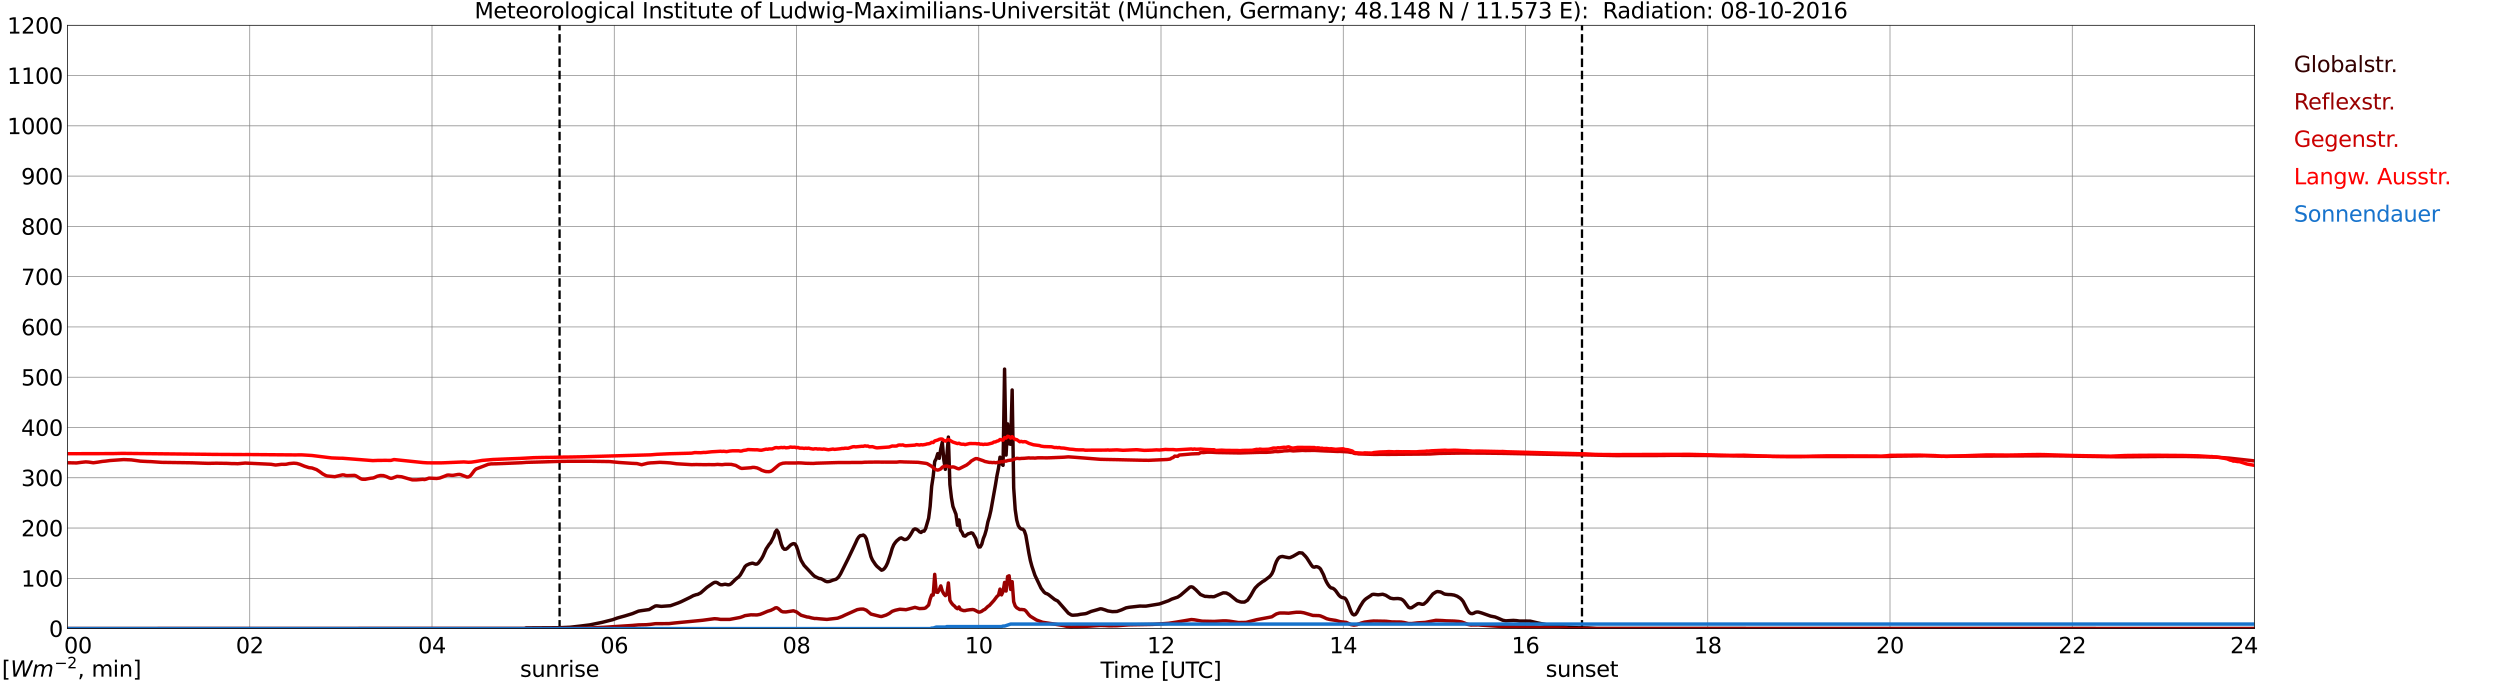 <?xml version="1.0" encoding="utf-8" standalone="no"?>
<!DOCTYPE svg PUBLIC "-//W3C//DTD SVG 1.1//EN"
  "http://www.w3.org/Graphics/SVG/1.1/DTD/svg11.dtd">
<svg xmlns:xlink="http://www.w3.org/1999/xlink" width="1085.4pt" height="296.64pt" viewBox="0 0 1085.4 296.64" xmlns="http://www.w3.org/2000/svg" version="1.1">
 <defs>
  <style type="text/css">*{stroke-linejoin: round; stroke-linecap: butt}</style>
 </defs>
 <g id="figure_1">
  <g id="patch_1">
   <path d="M 0 296.64 
L 1085.4 296.64 
L 1085.4 0 
L 0 0 
z
" style="fill: #ffffff"/>
  </g>
  <g id="axes_1">
   <g id="patch_2">
    <path d="M 29.306 272.909 
L 978.814 272.909 
L 978.814 10.976 
L 29.306 10.976 
z
" style="fill: #ffffff"/>
   </g>
   <g id="patch_3">
    <path d="M 978.814 272.909 
L 978.814 272.909 
L 978.814 10.976 
L 978.814 10.976 
z
" clip-path="url(#p702ab6cc94)" style="fill: #d3d3d3; opacity: 0.25; stroke: #d3d3d3; stroke-linejoin: miter"/>
   </g>
   <g id="matplotlib.axis_1">
    <g id="xtick_1">
     <g id="line2d_1">
      <path d="M 29.306 272.909 
L 29.306 10.976 
" clip-path="url(#p702ab6cc94)" style="fill: none; stroke: #808080; stroke-width: 0.3; stroke-linecap: square"/>
     </g>
     <g id="line2d_2"/>
     <g id="text_1">
      <!--    00 -->
      <g transform="translate(18.733 283.627) scale(0.095 -0.095)">
       <defs>
        <path id="DejaVuSans-20" transform="scale(0.016)"/>
        <path id="DejaVuSans-30" d="M 2034 4250 
Q 1547 4250 1301 3770 
Q 1056 3291 1056 2328 
Q 1056 1369 1301 889 
Q 1547 409 2034 409 
Q 2525 409 2770 889 
Q 3016 1369 3016 2328 
Q 3016 3291 2770 3770 
Q 2525 4250 2034 4250 
z
M 2034 4750 
Q 2819 4750 3233 4129 
Q 3647 3509 3647 2328 
Q 3647 1150 3233 529 
Q 2819 -91 2034 -91 
Q 1250 -91 836 529 
Q 422 1150 422 2328 
Q 422 3509 836 4129 
Q 1250 4750 2034 4750 
z
" transform="scale(0.016)"/>
       </defs>
       <use xlink:href="#DejaVuSans-20"/>
       <use xlink:href="#DejaVuSans-20" transform="translate(31.787 0)"/>
       <use xlink:href="#DejaVuSans-20" transform="translate(63.574 0)"/>
       <use xlink:href="#DejaVuSans-30" transform="translate(95.361 0)"/>
       <use xlink:href="#DejaVuSans-30" transform="translate(158.984 0)"/>
      </g>
     </g>
    </g>
    <g id="xtick_2">
     <g id="line2d_3">
      <path d="M 108.431 272.909 
L 108.431 10.976 
" clip-path="url(#p702ab6cc94)" style="fill: none; stroke: #808080; stroke-width: 0.3; stroke-linecap: square"/>
     </g>
     <g id="line2d_4"/>
     <g id="text_2">
      <!-- 02 -->
      <g transform="translate(102.387 283.627) scale(0.095 -0.095)">
       <defs>
        <path id="DejaVuSans-32" d="M 1228 531 
L 3431 531 
L 3431 0 
L 469 0 
L 469 531 
Q 828 903 1448 1529 
Q 2069 2156 2228 2338 
Q 2531 2678 2651 2914 
Q 2772 3150 2772 3378 
Q 2772 3750 2511 3984 
Q 2250 4219 1831 4219 
Q 1534 4219 1204 4116 
Q 875 4013 500 3803 
L 500 4441 
Q 881 4594 1212 4672 
Q 1544 4750 1819 4750 
Q 2544 4750 2975 4387 
Q 3406 4025 3406 3419 
Q 3406 3131 3298 2873 
Q 3191 2616 2906 2266 
Q 2828 2175 2409 1742 
Q 1991 1309 1228 531 
z
" transform="scale(0.016)"/>
       </defs>
       <use xlink:href="#DejaVuSans-30"/>
       <use xlink:href="#DejaVuSans-32" transform="translate(63.623 0)"/>
      </g>
     </g>
    </g>
    <g id="xtick_3">
     <g id="line2d_5">
      <path d="M 187.557 272.909 
L 187.557 10.976 
" clip-path="url(#p702ab6cc94)" style="fill: none; stroke: #808080; stroke-width: 0.3; stroke-linecap: square"/>
     </g>
     <g id="line2d_6"/>
     <g id="text_3">
      <!-- 04 -->
      <g transform="translate(181.513 283.627) scale(0.095 -0.095)">
       <defs>
        <path id="DejaVuSans-34" d="M 2419 4116 
L 825 1625 
L 2419 1625 
L 2419 4116 
z
M 2253 4666 
L 3047 4666 
L 3047 1625 
L 3713 1625 
L 3713 1100 
L 3047 1100 
L 3047 0 
L 2419 0 
L 2419 1100 
L 313 1100 
L 313 1709 
L 2253 4666 
z
" transform="scale(0.016)"/>
       </defs>
       <use xlink:href="#DejaVuSans-30"/>
       <use xlink:href="#DejaVuSans-34" transform="translate(63.623 0)"/>
      </g>
     </g>
    </g>
    <g id="xtick_4">
     <g id="line2d_7">
      <path d="M 266.683 272.909 
L 266.683 10.976 
" clip-path="url(#p702ab6cc94)" style="fill: none; stroke: #808080; stroke-width: 0.3; stroke-linecap: square"/>
     </g>
     <g id="line2d_8"/>
     <g id="text_4">
      <!-- 06 -->
      <g transform="translate(260.638 283.627) scale(0.095 -0.095)">
       <defs>
        <path id="DejaVuSans-36" d="M 2113 2584 
Q 1688 2584 1439 2293 
Q 1191 2003 1191 1497 
Q 1191 994 1439 701 
Q 1688 409 2113 409 
Q 2538 409 2786 701 
Q 3034 994 3034 1497 
Q 3034 2003 2786 2293 
Q 2538 2584 2113 2584 
z
M 3366 4563 
L 3366 3988 
Q 3128 4100 2886 4159 
Q 2644 4219 2406 4219 
Q 1781 4219 1451 3797 
Q 1122 3375 1075 2522 
Q 1259 2794 1537 2939 
Q 1816 3084 2150 3084 
Q 2853 3084 3261 2657 
Q 3669 2231 3669 1497 
Q 3669 778 3244 343 
Q 2819 -91 2113 -91 
Q 1303 -91 875 529 
Q 447 1150 447 2328 
Q 447 3434 972 4092 
Q 1497 4750 2381 4750 
Q 2619 4750 2861 4703 
Q 3103 4656 3366 4563 
z
" transform="scale(0.016)"/>
       </defs>
       <use xlink:href="#DejaVuSans-30"/>
       <use xlink:href="#DejaVuSans-36" transform="translate(63.623 0)"/>
      </g>
     </g>
    </g>
    <g id="xtick_5">
     <g id="line2d_9">
      <path d="M 345.808 272.909 
L 345.808 10.976 
" clip-path="url(#p702ab6cc94)" style="fill: none; stroke: #808080; stroke-width: 0.3; stroke-linecap: square"/>
     </g>
     <g id="line2d_10"/>
     <g id="text_5">
      <!-- 08 -->
      <g transform="translate(339.764 283.627) scale(0.095 -0.095)">
       <defs>
        <path id="DejaVuSans-38" d="M 2034 2216 
Q 1584 2216 1326 1975 
Q 1069 1734 1069 1313 
Q 1069 891 1326 650 
Q 1584 409 2034 409 
Q 2484 409 2743 651 
Q 3003 894 3003 1313 
Q 3003 1734 2745 1975 
Q 2488 2216 2034 2216 
z
M 1403 2484 
Q 997 2584 770 2862 
Q 544 3141 544 3541 
Q 544 4100 942 4425 
Q 1341 4750 2034 4750 
Q 2731 4750 3128 4425 
Q 3525 4100 3525 3541 
Q 3525 3141 3298 2862 
Q 3072 2584 2669 2484 
Q 3125 2378 3379 2068 
Q 3634 1759 3634 1313 
Q 3634 634 3220 271 
Q 2806 -91 2034 -91 
Q 1263 -91 848 271 
Q 434 634 434 1313 
Q 434 1759 690 2068 
Q 947 2378 1403 2484 
z
M 1172 3481 
Q 1172 3119 1398 2916 
Q 1625 2713 2034 2713 
Q 2441 2713 2670 2916 
Q 2900 3119 2900 3481 
Q 2900 3844 2670 4047 
Q 2441 4250 2034 4250 
Q 1625 4250 1398 4047 
Q 1172 3844 1172 3481 
z
" transform="scale(0.016)"/>
       </defs>
       <use xlink:href="#DejaVuSans-30"/>
       <use xlink:href="#DejaVuSans-38" transform="translate(63.623 0)"/>
      </g>
     </g>
    </g>
    <g id="xtick_6">
     <g id="line2d_11">
      <path d="M 424.934 272.909 
L 424.934 10.976 
" clip-path="url(#p702ab6cc94)" style="fill: none; stroke: #808080; stroke-width: 0.3; stroke-linecap: square"/>
     </g>
     <g id="line2d_12"/>
     <g id="text_6">
      <!-- 10 -->
      <g transform="translate(418.89 283.627) scale(0.095 -0.095)">
       <defs>
        <path id="DejaVuSans-31" d="M 794 531 
L 1825 531 
L 1825 4091 
L 703 3866 
L 703 4441 
L 1819 4666 
L 2450 4666 
L 2450 531 
L 3481 531 
L 3481 0 
L 794 0 
L 794 531 
z
" transform="scale(0.016)"/>
       </defs>
       <use xlink:href="#DejaVuSans-31"/>
       <use xlink:href="#DejaVuSans-30" transform="translate(63.623 0)"/>
      </g>
     </g>
    </g>
    <g id="xtick_7">
     <g id="line2d_13">
      <path d="M 504.06 272.909 
L 504.06 10.976 
" clip-path="url(#p702ab6cc94)" style="fill: none; stroke: #808080; stroke-width: 0.3; stroke-linecap: square"/>
     </g>
     <g id="line2d_14"/>
     <g id="text_7">
      <!-- 12 -->
      <g transform="translate(498.015 283.627) scale(0.095 -0.095)">
       <use xlink:href="#DejaVuSans-31"/>
       <use xlink:href="#DejaVuSans-32" transform="translate(63.623 0)"/>
      </g>
     </g>
    </g>
    <g id="xtick_8">
     <g id="line2d_15">
      <path d="M 583.185 272.909 
L 583.185 10.976 
" clip-path="url(#p702ab6cc94)" style="fill: none; stroke: #808080; stroke-width: 0.3; stroke-linecap: square"/>
     </g>
     <g id="line2d_16"/>
     <g id="text_8">
      <!-- 14 -->
      <g transform="translate(577.141 283.627) scale(0.095 -0.095)">
       <use xlink:href="#DejaVuSans-31"/>
       <use xlink:href="#DejaVuSans-34" transform="translate(63.623 0)"/>
      </g>
     </g>
    </g>
    <g id="xtick_9">
     <g id="line2d_17">
      <path d="M 662.311 272.909 
L 662.311 10.976 
" clip-path="url(#p702ab6cc94)" style="fill: none; stroke: #808080; stroke-width: 0.3; stroke-linecap: square"/>
     </g>
     <g id="line2d_18"/>
     <g id="text_9">
      <!-- 16 -->
      <g transform="translate(656.267 283.627) scale(0.095 -0.095)">
       <use xlink:href="#DejaVuSans-31"/>
       <use xlink:href="#DejaVuSans-36" transform="translate(63.623 0)"/>
      </g>
     </g>
    </g>
    <g id="xtick_10">
     <g id="line2d_19">
      <path d="M 741.437 272.909 
L 741.437 10.976 
" clip-path="url(#p702ab6cc94)" style="fill: none; stroke: #808080; stroke-width: 0.3; stroke-linecap: square"/>
     </g>
     <g id="line2d_20"/>
     <g id="text_10">
      <!-- 18 -->
      <g transform="translate(735.392 283.627) scale(0.095 -0.095)">
       <use xlink:href="#DejaVuSans-31"/>
       <use xlink:href="#DejaVuSans-38" transform="translate(63.623 0)"/>
      </g>
     </g>
    </g>
    <g id="xtick_11">
     <g id="line2d_21">
      <path d="M 820.562 272.909 
L 820.562 10.976 
" clip-path="url(#p702ab6cc94)" style="fill: none; stroke: #808080; stroke-width: 0.3; stroke-linecap: square"/>
     </g>
     <g id="line2d_22"/>
     <g id="text_11">
      <!-- 20 -->
      <g transform="translate(814.518 283.627) scale(0.095 -0.095)">
       <use xlink:href="#DejaVuSans-32"/>
       <use xlink:href="#DejaVuSans-30" transform="translate(63.623 0)"/>
      </g>
     </g>
    </g>
    <g id="xtick_12">
     <g id="line2d_23">
      <path d="M 899.688 272.909 
L 899.688 10.976 
" clip-path="url(#p702ab6cc94)" style="fill: none; stroke: #808080; stroke-width: 0.3; stroke-linecap: square"/>
     </g>
     <g id="line2d_24"/>
     <g id="text_12">
      <!-- 22 -->
      <g transform="translate(893.644 283.627) scale(0.095 -0.095)">
       <use xlink:href="#DejaVuSans-32"/>
       <use xlink:href="#DejaVuSans-32" transform="translate(63.623 0)"/>
      </g>
     </g>
    </g>
    <g id="xtick_13">
     <g id="line2d_25">
      <path d="M 978.814 272.909 
L 978.814 10.976 
" clip-path="url(#p702ab6cc94)" style="fill: none; stroke: #808080; stroke-width: 0.3; stroke-linecap: square"/>
     </g>
     <g id="line2d_26"/>
     <g id="text_13">
      <!-- 24    -->
      <g transform="translate(968.241 283.627) scale(0.095 -0.095)">
       <use xlink:href="#DejaVuSans-32"/>
       <use xlink:href="#DejaVuSans-34" transform="translate(63.623 0)"/>
       <use xlink:href="#DejaVuSans-20" transform="translate(127.246 0)"/>
       <use xlink:href="#DejaVuSans-20" transform="translate(159.033 0)"/>
       <use xlink:href="#DejaVuSans-20" transform="translate(190.82 0)"/>
      </g>
     </g>
    </g>
    <g id="text_14">
     <!-- Time [UTC] -->
     <g transform="translate(477.806 294.322) scale(0.095 -0.095)">
      <defs>
       <path id="DejaVuSans-54" d="M -19 4666 
L 3928 4666 
L 3928 4134 
L 2272 4134 
L 2272 0 
L 1638 0 
L 1638 4134 
L -19 4134 
L -19 4666 
z
" transform="scale(0.016)"/>
       <path id="DejaVuSans-69" d="M 603 3500 
L 1178 3500 
L 1178 0 
L 603 0 
L 603 3500 
z
M 603 4863 
L 1178 4863 
L 1178 4134 
L 603 4134 
L 603 4863 
z
" transform="scale(0.016)"/>
       <path id="DejaVuSans-6d" d="M 3328 2828 
Q 3544 3216 3844 3400 
Q 4144 3584 4550 3584 
Q 5097 3584 5394 3201 
Q 5691 2819 5691 2113 
L 5691 0 
L 5113 0 
L 5113 2094 
Q 5113 2597 4934 2840 
Q 4756 3084 4391 3084 
Q 3944 3084 3684 2787 
Q 3425 2491 3425 1978 
L 3425 0 
L 2847 0 
L 2847 2094 
Q 2847 2600 2669 2842 
Q 2491 3084 2119 3084 
Q 1678 3084 1418 2786 
Q 1159 2488 1159 1978 
L 1159 0 
L 581 0 
L 581 3500 
L 1159 3500 
L 1159 2956 
Q 1356 3278 1631 3431 
Q 1906 3584 2284 3584 
Q 2666 3584 2933 3390 
Q 3200 3197 3328 2828 
z
" transform="scale(0.016)"/>
       <path id="DejaVuSans-65" d="M 3597 1894 
L 3597 1613 
L 953 1613 
Q 991 1019 1311 708 
Q 1631 397 2203 397 
Q 2534 397 2845 478 
Q 3156 559 3463 722 
L 3463 178 
Q 3153 47 2828 -22 
Q 2503 -91 2169 -91 
Q 1331 -91 842 396 
Q 353 884 353 1716 
Q 353 2575 817 3079 
Q 1281 3584 2069 3584 
Q 2775 3584 3186 3129 
Q 3597 2675 3597 1894 
z
M 3022 2063 
Q 3016 2534 2758 2815 
Q 2500 3097 2075 3097 
Q 1594 3097 1305 2825 
Q 1016 2553 972 2059 
L 3022 2063 
z
" transform="scale(0.016)"/>
       <path id="DejaVuSans-5b" d="M 550 4863 
L 1875 4863 
L 1875 4416 
L 1125 4416 
L 1125 -397 
L 1875 -397 
L 1875 -844 
L 550 -844 
L 550 4863 
z
" transform="scale(0.016)"/>
       <path id="DejaVuSans-55" d="M 556 4666 
L 1191 4666 
L 1191 1831 
Q 1191 1081 1462 751 
Q 1734 422 2344 422 
Q 2950 422 3222 751 
Q 3494 1081 3494 1831 
L 3494 4666 
L 4128 4666 
L 4128 1753 
Q 4128 841 3676 375 
Q 3225 -91 2344 -91 
Q 1459 -91 1007 375 
Q 556 841 556 1753 
L 556 4666 
z
" transform="scale(0.016)"/>
       <path id="DejaVuSans-43" d="M 4122 4306 
L 4122 3641 
Q 3803 3938 3442 4084 
Q 3081 4231 2675 4231 
Q 1875 4231 1450 3742 
Q 1025 3253 1025 2328 
Q 1025 1406 1450 917 
Q 1875 428 2675 428 
Q 3081 428 3442 575 
Q 3803 722 4122 1019 
L 4122 359 
Q 3791 134 3420 21 
Q 3050 -91 2638 -91 
Q 1578 -91 968 557 
Q 359 1206 359 2328 
Q 359 3453 968 4101 
Q 1578 4750 2638 4750 
Q 3056 4750 3426 4639 
Q 3797 4528 4122 4306 
z
" transform="scale(0.016)"/>
       <path id="DejaVuSans-5d" d="M 1947 4863 
L 1947 -844 
L 622 -844 
L 622 -397 
L 1369 -397 
L 1369 4416 
L 622 4416 
L 622 4863 
L 1947 4863 
z
" transform="scale(0.016)"/>
      </defs>
      <use xlink:href="#DejaVuSans-54"/>
      <use xlink:href="#DejaVuSans-69" transform="translate(57.959 0)"/>
      <use xlink:href="#DejaVuSans-6d" transform="translate(85.742 0)"/>
      <use xlink:href="#DejaVuSans-65" transform="translate(183.154 0)"/>
      <use xlink:href="#DejaVuSans-20" transform="translate(244.678 0)"/>
      <use xlink:href="#DejaVuSans-5b" transform="translate(276.465 0)"/>
      <use xlink:href="#DejaVuSans-55" transform="translate(315.479 0)"/>
      <use xlink:href="#DejaVuSans-54" transform="translate(388.672 0)"/>
      <use xlink:href="#DejaVuSans-43" transform="translate(443.881 0)"/>
      <use xlink:href="#DejaVuSans-5d" transform="translate(513.705 0)"/>
     </g>
    </g>
   </g>
   <g id="matplotlib.axis_2">
    <g id="ytick_1">
     <g id="line2d_27">
      <path d="M 29.306 272.909 
L 978.814 272.909 
" clip-path="url(#p702ab6cc94)" style="fill: none; stroke: #808080; stroke-width: 0.3; stroke-linecap: square"/>
     </g>
     <g id="line2d_28"/>
     <g id="text_15">
      <!-- 0 -->
      <g transform="translate(21.261 276.518) scale(0.095 -0.095)">
       <use xlink:href="#DejaVuSans-30"/>
      </g>
     </g>
    </g>
    <g id="ytick_2">
     <g id="line2d_29">
      <path d="M 29.306 251.081 
L 978.814 251.081 
" clip-path="url(#p702ab6cc94)" style="fill: none; stroke: #808080; stroke-width: 0.3; stroke-linecap: square"/>
     </g>
     <g id="line2d_30"/>
     <g id="text_16">
      <!-- 100 -->
      <g transform="translate(9.173 254.69) scale(0.095 -0.095)">
       <use xlink:href="#DejaVuSans-31"/>
       <use xlink:href="#DejaVuSans-30" transform="translate(63.623 0)"/>
       <use xlink:href="#DejaVuSans-30" transform="translate(127.246 0)"/>
      </g>
     </g>
    </g>
    <g id="ytick_3">
     <g id="line2d_31">
      <path d="M 29.306 229.253 
L 978.814 229.253 
" clip-path="url(#p702ab6cc94)" style="fill: none; stroke: #808080; stroke-width: 0.3; stroke-linecap: square"/>
     </g>
     <g id="line2d_32"/>
     <g id="text_17">
      <!-- 200 -->
      <g transform="translate(9.173 232.863) scale(0.095 -0.095)">
       <use xlink:href="#DejaVuSans-32"/>
       <use xlink:href="#DejaVuSans-30" transform="translate(63.623 0)"/>
       <use xlink:href="#DejaVuSans-30" transform="translate(127.246 0)"/>
      </g>
     </g>
    </g>
    <g id="ytick_4">
     <g id="line2d_33">
      <path d="M 29.306 207.426 
L 978.814 207.426 
" clip-path="url(#p702ab6cc94)" style="fill: none; stroke: #808080; stroke-width: 0.3; stroke-linecap: square"/>
     </g>
     <g id="line2d_34"/>
     <g id="text_18">
      <!-- 300 -->
      <g transform="translate(9.173 211.035) scale(0.095 -0.095)">
       <defs>
        <path id="DejaVuSans-33" d="M 2597 2516 
Q 3050 2419 3304 2112 
Q 3559 1806 3559 1356 
Q 3559 666 3084 287 
Q 2609 -91 1734 -91 
Q 1441 -91 1130 -33 
Q 819 25 488 141 
L 488 750 
Q 750 597 1062 519 
Q 1375 441 1716 441 
Q 2309 441 2620 675 
Q 2931 909 2931 1356 
Q 2931 1769 2642 2001 
Q 2353 2234 1838 2234 
L 1294 2234 
L 1294 2753 
L 1863 2753 
Q 2328 2753 2575 2939 
Q 2822 3125 2822 3475 
Q 2822 3834 2567 4026 
Q 2313 4219 1838 4219 
Q 1578 4219 1281 4162 
Q 984 4106 628 3988 
L 628 4550 
Q 988 4650 1302 4700 
Q 1616 4750 1894 4750 
Q 2613 4750 3031 4423 
Q 3450 4097 3450 3541 
Q 3450 3153 3228 2886 
Q 3006 2619 2597 2516 
z
" transform="scale(0.016)"/>
       </defs>
       <use xlink:href="#DejaVuSans-33"/>
       <use xlink:href="#DejaVuSans-30" transform="translate(63.623 0)"/>
       <use xlink:href="#DejaVuSans-30" transform="translate(127.246 0)"/>
      </g>
     </g>
    </g>
    <g id="ytick_5">
     <g id="line2d_35">
      <path d="M 29.306 185.598 
L 978.814 185.598 
" clip-path="url(#p702ab6cc94)" style="fill: none; stroke: #808080; stroke-width: 0.3; stroke-linecap: square"/>
     </g>
     <g id="line2d_36"/>
     <g id="text_19">
      <!-- 400 -->
      <g transform="translate(9.173 189.207) scale(0.095 -0.095)">
       <use xlink:href="#DejaVuSans-34"/>
       <use xlink:href="#DejaVuSans-30" transform="translate(63.623 0)"/>
       <use xlink:href="#DejaVuSans-30" transform="translate(127.246 0)"/>
      </g>
     </g>
    </g>
    <g id="ytick_6">
     <g id="line2d_37">
      <path d="M 29.306 163.77 
L 978.814 163.77 
" clip-path="url(#p702ab6cc94)" style="fill: none; stroke: #808080; stroke-width: 0.3; stroke-linecap: square"/>
     </g>
     <g id="line2d_38"/>
     <g id="text_20">
      <!-- 500 -->
      <g transform="translate(9.173 167.379) scale(0.095 -0.095)">
       <defs>
        <path id="DejaVuSans-35" d="M 691 4666 
L 3169 4666 
L 3169 4134 
L 1269 4134 
L 1269 2991 
Q 1406 3038 1543 3061 
Q 1681 3084 1819 3084 
Q 2600 3084 3056 2656 
Q 3513 2228 3513 1497 
Q 3513 744 3044 326 
Q 2575 -91 1722 -91 
Q 1428 -91 1123 -41 
Q 819 9 494 109 
L 494 744 
Q 775 591 1075 516 
Q 1375 441 1709 441 
Q 2250 441 2565 725 
Q 2881 1009 2881 1497 
Q 2881 1984 2565 2268 
Q 2250 2553 1709 2553 
Q 1456 2553 1204 2497 
Q 953 2441 691 2322 
L 691 4666 
z
" transform="scale(0.016)"/>
       </defs>
       <use xlink:href="#DejaVuSans-35"/>
       <use xlink:href="#DejaVuSans-30" transform="translate(63.623 0)"/>
       <use xlink:href="#DejaVuSans-30" transform="translate(127.246 0)"/>
      </g>
     </g>
    </g>
    <g id="ytick_7">
     <g id="line2d_39">
      <path d="M 29.306 141.942 
L 978.814 141.942 
" clip-path="url(#p702ab6cc94)" style="fill: none; stroke: #808080; stroke-width: 0.3; stroke-linecap: square"/>
     </g>
     <g id="line2d_40"/>
     <g id="text_21">
      <!-- 600 -->
      <g transform="translate(9.173 145.551) scale(0.095 -0.095)">
       <use xlink:href="#DejaVuSans-36"/>
       <use xlink:href="#DejaVuSans-30" transform="translate(63.623 0)"/>
       <use xlink:href="#DejaVuSans-30" transform="translate(127.246 0)"/>
      </g>
     </g>
    </g>
    <g id="ytick_8">
     <g id="line2d_41">
      <path d="M 29.306 120.114 
L 978.814 120.114 
" clip-path="url(#p702ab6cc94)" style="fill: none; stroke: #808080; stroke-width: 0.3; stroke-linecap: square"/>
     </g>
     <g id="line2d_42"/>
     <g id="text_22">
      <!-- 700 -->
      <g transform="translate(9.173 123.724) scale(0.095 -0.095)">
       <defs>
        <path id="DejaVuSans-37" d="M 525 4666 
L 3525 4666 
L 3525 4397 
L 1831 0 
L 1172 0 
L 2766 4134 
L 525 4134 
L 525 4666 
z
" transform="scale(0.016)"/>
       </defs>
       <use xlink:href="#DejaVuSans-37"/>
       <use xlink:href="#DejaVuSans-30" transform="translate(63.623 0)"/>
       <use xlink:href="#DejaVuSans-30" transform="translate(127.246 0)"/>
      </g>
     </g>
    </g>
    <g id="ytick_9">
     <g id="line2d_43">
      <path d="M 29.306 98.287 
L 978.814 98.287 
" clip-path="url(#p702ab6cc94)" style="fill: none; stroke: #808080; stroke-width: 0.3; stroke-linecap: square"/>
     </g>
     <g id="line2d_44"/>
     <g id="text_23">
      <!-- 800 -->
      <g transform="translate(9.173 101.896) scale(0.095 -0.095)">
       <use xlink:href="#DejaVuSans-38"/>
       <use xlink:href="#DejaVuSans-30" transform="translate(63.623 0)"/>
       <use xlink:href="#DejaVuSans-30" transform="translate(127.246 0)"/>
      </g>
     </g>
    </g>
    <g id="ytick_10">
     <g id="line2d_45">
      <path d="M 29.306 76.459 
L 978.814 76.459 
" clip-path="url(#p702ab6cc94)" style="fill: none; stroke: #808080; stroke-width: 0.3; stroke-linecap: square"/>
     </g>
     <g id="line2d_46"/>
     <g id="text_24">
      <!-- 900 -->
      <g transform="translate(9.173 80.068) scale(0.095 -0.095)">
       <defs>
        <path id="DejaVuSans-39" d="M 703 97 
L 703 672 
Q 941 559 1184 500 
Q 1428 441 1663 441 
Q 2288 441 2617 861 
Q 2947 1281 2994 2138 
Q 2813 1869 2534 1725 
Q 2256 1581 1919 1581 
Q 1219 1581 811 2004 
Q 403 2428 403 3163 
Q 403 3881 828 4315 
Q 1253 4750 1959 4750 
Q 2769 4750 3195 4129 
Q 3622 3509 3622 2328 
Q 3622 1225 3098 567 
Q 2575 -91 1691 -91 
Q 1453 -91 1209 -44 
Q 966 3 703 97 
z
M 1959 2075 
Q 2384 2075 2632 2365 
Q 2881 2656 2881 3163 
Q 2881 3666 2632 3958 
Q 2384 4250 1959 4250 
Q 1534 4250 1286 3958 
Q 1038 3666 1038 3163 
Q 1038 2656 1286 2365 
Q 1534 2075 1959 2075 
z
" transform="scale(0.016)"/>
       </defs>
       <use xlink:href="#DejaVuSans-39"/>
       <use xlink:href="#DejaVuSans-30" transform="translate(63.623 0)"/>
       <use xlink:href="#DejaVuSans-30" transform="translate(127.246 0)"/>
      </g>
     </g>
    </g>
    <g id="ytick_11">
     <g id="line2d_47">
      <path d="M 29.306 54.631 
L 978.814 54.631 
" clip-path="url(#p702ab6cc94)" style="fill: none; stroke: #808080; stroke-width: 0.3; stroke-linecap: square"/>
     </g>
     <g id="line2d_48"/>
     <g id="text_25">
      <!-- 1000 -->
      <g transform="translate(3.128 58.24) scale(0.095 -0.095)">
       <use xlink:href="#DejaVuSans-31"/>
       <use xlink:href="#DejaVuSans-30" transform="translate(63.623 0)"/>
       <use xlink:href="#DejaVuSans-30" transform="translate(127.246 0)"/>
       <use xlink:href="#DejaVuSans-30" transform="translate(190.869 0)"/>
      </g>
     </g>
    </g>
    <g id="ytick_12">
     <g id="line2d_49">
      <path d="M 29.306 32.803 
L 978.814 32.803 
" clip-path="url(#p702ab6cc94)" style="fill: none; stroke: #808080; stroke-width: 0.3; stroke-linecap: square"/>
     </g>
     <g id="line2d_50"/>
     <g id="text_26">
      <!-- 1100 -->
      <g transform="translate(3.128 36.413) scale(0.095 -0.095)">
       <use xlink:href="#DejaVuSans-31"/>
       <use xlink:href="#DejaVuSans-31" transform="translate(63.623 0)"/>
       <use xlink:href="#DejaVuSans-30" transform="translate(127.246 0)"/>
       <use xlink:href="#DejaVuSans-30" transform="translate(190.869 0)"/>
      </g>
     </g>
    </g>
    <g id="ytick_13">
     <g id="line2d_51">
      <path d="M 29.306 10.976 
L 978.814 10.976 
" clip-path="url(#p702ab6cc94)" style="fill: none; stroke: #808080; stroke-width: 0.3; stroke-linecap: square"/>
     </g>
     <g id="line2d_52"/>
     <g id="text_27">
      <!-- 1200 -->
      <g transform="translate(3.128 14.585) scale(0.095 -0.095)">
       <use xlink:href="#DejaVuSans-31"/>
       <use xlink:href="#DejaVuSans-32" transform="translate(63.623 0)"/>
       <use xlink:href="#DejaVuSans-30" transform="translate(127.246 0)"/>
       <use xlink:href="#DejaVuSans-30" transform="translate(190.869 0)"/>
      </g>
     </g>
    </g>
   </g>
   <g id="line2d_53">
    <path d="M 242.945 272.909 
L 242.945 10.976 
" clip-path="url(#p702ab6cc94)" style="fill: none; stroke-dasharray: 3.7,1.6; stroke-dashoffset: 0; stroke: #000000"/>
   </g>
   <g id="line2d_54">
    <path d="M 686.84 272.909 
L 686.84 10.976 
" clip-path="url(#p702ab6cc94)" style="fill: none; stroke-dasharray: 3.7,1.6; stroke-dashoffset: 0; stroke: #000000"/>
   </g>
   <g id="line2d_55">
    <path d="M 29.306 272.909 
L 227.779 272.909 
L 228.439 272.623 
L 242.945 272.525 
L 247.561 272.313 
L 252.176 271.789 
L 256.133 271.287 
L 258.77 270.743 
L 261.408 270.202 
L 266.023 269.039 
L 268.002 268.323 
L 269.32 267.954 
L 271.298 267.413 
L 274.595 266.406 
L 277.233 265.321 
L 278.552 265.108 
L 281.849 264.643 
L 283.167 263.848 
L 284.486 263.113 
L 285.145 263.036 
L 287.124 263.267 
L 291.08 262.977 
L 294.377 261.796 
L 295.696 261.253 
L 299.652 259.336 
L 300.971 258.62 
L 302.289 258.173 
L 302.949 258.057 
L 304.267 257.361 
L 306.905 255.017 
L 309.543 253.196 
L 310.202 252.867 
L 310.861 252.81 
L 311.521 253.041 
L 312.18 253.526 
L 312.839 253.855 
L 313.499 253.895 
L 314.818 253.641 
L 316.136 253.912 
L 316.796 253.816 
L 317.455 253.39 
L 319.433 251.435 
L 320.752 250.387 
L 321.411 249.614 
L 322.73 247.346 
L 323.39 246.069 
L 324.049 245.43 
L 325.368 244.81 
L 326.686 244.48 
L 328.005 244.926 
L 328.665 244.889 
L 329.324 244.345 
L 330.643 242.544 
L 331.302 241.344 
L 332.621 238.34 
L 333.94 236.345 
L 334.599 235.572 
L 335.918 233.034 
L 336.577 231.039 
L 337.236 230.129 
L 337.896 231.098 
L 339.215 236.288 
L 339.874 237.838 
L 340.533 238.458 
L 341.193 238.458 
L 341.852 238.013 
L 343.171 236.694 
L 343.83 236.269 
L 344.49 236.018 
L 345.149 236.153 
L 345.808 237.218 
L 346.468 239.154 
L 347.127 241.479 
L 347.787 243.26 
L 349.105 245.469 
L 353.062 249.671 
L 353.721 250.234 
L 355.04 250.891 
L 355.699 251.162 
L 356.359 251.24 
L 357.018 251.531 
L 358.337 252.325 
L 358.996 252.537 
L 359.655 252.519 
L 360.315 252.382 
L 361.634 251.86 
L 362.952 251.491 
L 363.612 250.97 
L 364.271 250.214 
L 364.93 249.149 
L 368.227 242.564 
L 370.206 238.419 
L 371.524 235.629 
L 372.184 234.158 
L 372.843 233.15 
L 373.502 232.53 
L 374.162 232.512 
L 374.821 232.279 
L 375.481 232.744 
L 376.14 233.905 
L 378.118 241.634 
L 378.777 243.144 
L 380.096 245.12 
L 380.756 245.895 
L 382.734 247.56 
L 383.393 247.329 
L 384.053 246.726 
L 384.712 245.74 
L 385.371 244.345 
L 386.69 240.414 
L 387.349 238.128 
L 388.009 236.559 
L 388.668 235.572 
L 389.328 234.798 
L 390.646 233.713 
L 391.306 233.518 
L 392.624 234.254 
L 393.284 234.215 
L 393.943 233.905 
L 394.603 233.208 
L 395.262 232.239 
L 396.581 229.954 
L 397.24 229.627 
L 397.899 229.799 
L 398.559 230.227 
L 399.218 230.884 
L 399.878 231.174 
L 400.537 230.613 
L 401.196 230.613 
L 401.856 229.528 
L 403.175 224.997 
L 403.834 219.826 
L 404.493 211.149 
L 405.153 206.849 
L 405.812 200.36 
L 406.471 199.14 
L 407.131 196.953 
L 407.79 198.985 
L 408.45 194.859 
L 409.109 191.974 
L 409.768 199.644 
L 410.428 203.769 
L 411.087 198.055 
L 411.746 189.767 
L 412.406 210.394 
L 413.065 216.067 
L 413.725 219.883 
L 415.043 223.272 
L 415.703 228.037 
L 416.362 225.732 
L 417.022 230.207 
L 417.681 231.137 
L 418.34 232.589 
L 419 232.783 
L 420.318 231.757 
L 420.978 231.602 
L 421.637 231.329 
L 422.297 231.543 
L 423.615 233.769 
L 424.275 236.192 
L 424.934 237.489 
L 425.593 237.45 
L 426.253 236.269 
L 426.912 233.848 
L 427.572 232.202 
L 428.231 229.917 
L 428.89 226.623 
L 429.55 224.416 
L 430.209 221.607 
L 432.187 210.529 
L 432.847 206.5 
L 433.506 203.265 
L 434.165 198.5 
L 434.825 201.309 
L 435.484 202.025 
L 436.144 160.249 
L 436.803 197.572 
L 437.462 184.033 
L 438.122 192.69 
L 438.781 192.884 
L 439.44 169.314 
L 440.1 211.806 
L 440.759 221.201 
L 441.419 225.752 
L 442.078 228.153 
L 442.737 229.162 
L 443.397 229.683 
L 444.056 229.742 
L 444.716 230.458 
L 445.375 232.434 
L 446.694 240.143 
L 447.353 243.415 
L 448.012 245.855 
L 449.331 249.787 
L 451.969 255.327 
L 453.287 257.071 
L 453.947 257.592 
L 454.606 257.806 
L 455.266 258.193 
L 457.903 260.286 
L 459.222 260.943 
L 463.838 266.212 
L 465.156 267.007 
L 465.816 267.103 
L 467.794 266.967 
L 469.113 266.697 
L 471.091 266.463 
L 471.75 266.308 
L 473.728 265.457 
L 476.366 264.721 
L 477.685 264.313 
L 478.344 264.352 
L 479.663 264.758 
L 480.981 265.243 
L 482.96 265.553 
L 484.938 265.476 
L 486.916 264.778 
L 488.894 263.907 
L 490.213 263.656 
L 494.828 263.132 
L 497.466 263.171 
L 503.4 262.202 
L 507.357 260.807 
L 508.675 260.131 
L 511.313 259.24 
L 512.632 258.348 
L 515.929 255.501 
L 516.588 254.901 
L 517.247 254.766 
L 517.907 254.96 
L 519.226 256.101 
L 521.204 258.116 
L 522.522 258.677 
L 523.182 258.93 
L 523.841 258.93 
L 525.16 259.066 
L 525.819 259.007 
L 526.479 259.085 
L 527.138 259.046 
L 529.116 258.193 
L 531.094 257.381 
L 532.413 257.457 
L 533.732 258.116 
L 537.029 260.788 
L 538.348 261.253 
L 539.007 261.408 
L 540.326 261.388 
L 541.644 260.576 
L 542.963 258.657 
L 544.282 256.315 
L 544.941 255.287 
L 546.26 253.951 
L 548.238 252.461 
L 548.898 252.111 
L 550.876 250.601 
L 551.535 250.001 
L 552.195 249.11 
L 552.854 247.696 
L 553.513 245.489 
L 554.173 243.784 
L 554.832 242.621 
L 555.491 241.924 
L 556.151 241.691 
L 556.81 241.595 
L 558.129 241.885 
L 559.448 242.119 
L 560.107 242.099 
L 561.426 241.499 
L 564.063 239.969 
L 565.382 240.104 
L 566.701 241.44 
L 567.36 242.234 
L 569.338 245.334 
L 569.998 246.109 
L 570.657 246.264 
L 571.317 245.991 
L 571.976 246.109 
L 572.635 246.399 
L 573.295 246.999 
L 574.613 249.536 
L 575.273 251.317 
L 575.932 252.731 
L 576.592 253.836 
L 577.251 254.707 
L 577.91 255.27 
L 578.57 255.366 
L 579.229 255.772 
L 579.889 256.451 
L 581.207 258.31 
L 581.867 258.987 
L 582.526 259.376 
L 583.845 259.666 
L 584.504 260.441 
L 585.164 261.853 
L 586.482 265.341 
L 587.142 266.561 
L 587.801 266.967 
L 588.46 266.793 
L 589.12 265.941 
L 590.439 263.422 
L 591.757 261.292 
L 592.417 260.517 
L 593.076 259.937 
L 595.054 258.638 
L 595.714 258.116 
L 596.373 258.018 
L 598.351 258.251 
L 600.329 258 
L 601.648 258.446 
L 603.626 259.686 
L 604.945 259.937 
L 606.923 259.841 
L 608.242 260.052 
L 608.901 260.421 
L 609.561 261.002 
L 611.539 263.673 
L 612.198 263.927 
L 612.858 263.848 
L 615.495 262.126 
L 616.154 262.047 
L 617.473 262.377 
L 618.133 262.298 
L 619.451 261.176 
L 622.089 257.883 
L 623.408 257.031 
L 624.067 256.817 
L 625.386 256.992 
L 626.045 257.282 
L 626.705 257.71 
L 627.364 257.961 
L 628.683 258.116 
L 630.001 258.155 
L 631.32 258.367 
L 632.639 258.852 
L 633.958 259.703 
L 634.617 260.343 
L 635.276 261.176 
L 636.595 263.772 
L 637.255 265.012 
L 637.914 265.941 
L 638.573 266.367 
L 639.233 266.424 
L 639.892 266.212 
L 640.552 265.843 
L 641.211 265.708 
L 641.87 265.727 
L 643.189 266.096 
L 647.145 267.489 
L 649.123 267.878 
L 650.442 268.399 
L 652.42 269.272 
L 653.739 269.543 
L 655.058 269.467 
L 657.036 269.349 
L 658.355 269.447 
L 659.674 269.639 
L 664.289 269.659 
L 667.586 270.434 
L 671.542 271.267 
L 674.839 271.752 
L 678.796 272.099 
L 680.114 272.215 
L 684.73 272.544 
L 689.346 272.623 
L 693.302 272.854 
L 978.154 272.909 
L 978.154 272.909 
" clip-path="url(#p702ab6cc94)" style="fill: none; stroke: #330000; stroke-width: 1.5; stroke-linecap: square"/>
   </g>
   <g id="line2d_56">
    <path d="M 29.306 272.909 
L 248.88 272.835 
L 252.176 272.719 
L 256.133 272.623 
L 262.067 272.35 
L 274.595 271.538 
L 277.233 271.304 
L 280.53 271.228 
L 282.508 271.053 
L 284.486 270.783 
L 290.42 270.743 
L 293.058 270.453 
L 304.927 269.309 
L 310.202 268.613 
L 311.521 268.709 
L 312.839 268.923 
L 316.796 268.923 
L 320.093 268.303 
L 321.411 268.05 
L 322.73 267.587 
L 323.39 267.295 
L 326.027 266.928 
L 328.665 266.985 
L 329.983 266.734 
L 331.302 266.23 
L 333.28 265.378 
L 334.599 264.992 
L 335.918 264.352 
L 336.577 263.927 
L 337.236 263.848 
L 337.896 264.217 
L 339.215 265.378 
L 339.874 265.629 
L 341.193 265.688 
L 344.49 265.184 
L 345.808 265.669 
L 347.787 267.103 
L 350.424 267.878 
L 351.083 267.934 
L 352.402 268.283 
L 353.721 268.535 
L 354.38 268.515 
L 356.359 268.709 
L 358.996 268.923 
L 363.612 268.399 
L 365.59 267.664 
L 366.909 267.024 
L 372.184 264.682 
L 373.502 264.448 
L 374.821 264.429 
L 376.14 264.933 
L 378.118 266.598 
L 382.074 267.605 
L 382.734 267.664 
L 384.712 267.044 
L 386.031 266.367 
L 387.349 265.418 
L 388.668 264.953 
L 390.646 264.507 
L 392.624 264.643 
L 393.284 264.719 
L 394.603 264.389 
L 397.24 263.693 
L 399.218 264.234 
L 401.196 264.138 
L 401.856 263.927 
L 403.175 262.687 
L 403.834 260.129 
L 404.493 258.308 
L 405.153 258.367 
L 405.812 249.361 
L 406.471 257.051 
L 407.131 257.186 
L 407.79 256.023 
L 408.45 254.377 
L 409.109 256.586 
L 409.768 257.824 
L 410.428 258.599 
L 411.087 258.018 
L 411.746 253.098 
L 412.406 260.633 
L 413.065 261.757 
L 413.725 262.569 
L 414.384 263.093 
L 415.043 263.868 
L 415.703 264.274 
L 416.362 263.518 
L 417.022 264.662 
L 418.34 265.108 
L 419 265.108 
L 419.659 264.933 
L 420.978 264.739 
L 422.297 264.623 
L 422.956 264.758 
L 424.934 265.784 
L 425.593 265.669 
L 426.253 265.378 
L 426.912 264.874 
L 427.572 264.584 
L 428.89 263.307 
L 429.55 262.879 
L 431.528 260.692 
L 432.847 258.948 
L 433.506 258.406 
L 434.165 255.772 
L 434.825 258.271 
L 435.484 256.837 
L 436.144 252.867 
L 436.803 256.603 
L 437.462 250.291 
L 438.122 249.981 
L 438.781 255.907 
L 439.44 252.537 
L 440.1 261.233 
L 440.759 263.093 
L 441.419 263.868 
L 442.737 264.643 
L 443.397 264.603 
L 444.716 264.739 
L 445.375 265.243 
L 446.694 266.928 
L 447.353 267.568 
L 449.991 269.174 
L 452.628 270.163 
L 456.584 270.763 
L 461.859 271.634 
L 463.178 271.944 
L 465.156 272.195 
L 465.816 272.119 
L 467.134 272.119 
L 469.772 272.02 
L 473.069 271.848 
L 475.047 271.713 
L 477.685 271.538 
L 479.663 271.595 
L 481.641 271.713 
L 484.938 271.654 
L 490.213 271.285 
L 499.444 271.11 
L 500.763 271.073 
L 507.357 270.608 
L 510.654 270.104 
L 517.247 268.98 
L 518.566 269.098 
L 521.863 269.678 
L 527.138 269.794 
L 531.094 269.543 
L 532.413 269.563 
L 533.732 269.678 
L 537.688 270.279 
L 540.985 270.22 
L 545.601 269.039 
L 546.919 268.788 
L 550.876 268.05 
L 552.195 267.779 
L 553.513 266.928 
L 554.173 266.539 
L 555.491 266.153 
L 557.47 266.133 
L 559.448 266.23 
L 561.426 265.978 
L 562.745 265.824 
L 564.723 265.824 
L 566.042 266.037 
L 569.998 267.199 
L 572.635 267.277 
L 573.295 267.413 
L 574.613 267.954 
L 575.932 268.593 
L 577.251 268.943 
L 579.889 269.349 
L 581.867 269.91 
L 584.504 270.22 
L 586.482 271.149 
L 587.801 271.403 
L 589.12 271.208 
L 591.098 270.473 
L 592.417 270.104 
L 595.054 269.735 
L 596.373 269.619 
L 601.648 269.718 
L 604.286 270.008 
L 608.242 270.065 
L 609.561 270.259 
L 611.539 270.724 
L 612.858 270.724 
L 615.495 270.414 
L 618.792 270.22 
L 623.408 269.309 
L 626.045 269.408 
L 628.023 269.543 
L 631.32 269.639 
L 633.298 269.814 
L 634.617 270.045 
L 635.936 270.53 
L 637.255 271.093 
L 638.573 271.344 
L 641.87 271.304 
L 643.189 271.42 
L 650.442 271.905 
L 652.42 272.099 
L 653.739 272.119 
L 666.267 272.195 
L 673.521 272.544 
L 680.114 272.64 
L 680.774 272.909 
L 978.154 272.909 
L 978.154 272.909 
" clip-path="url(#p702ab6cc94)" style="fill: none; stroke: #990000; stroke-width: 1.5; stroke-linecap: square"/>
   </g>
   <g id="line2d_57">
    <path d="M 29.306 200.91 
L 33.262 200.991 
L 35.24 200.735 
L 37.218 200.532 
L 38.537 200.624 
L 40.515 200.912 
L 42.493 200.65 
L 44.472 200.327 
L 45.79 200.207 
L 47.768 199.945 
L 53.703 199.524 
L 57 199.664 
L 58.978 199.934 
L 60.956 200.214 
L 64.253 200.382 
L 65.572 200.417 
L 67.55 200.556 
L 70.187 200.737 
L 83.375 200.927 
L 87.991 201.098 
L 90.628 201.176 
L 91.947 201.139 
L 93.925 201.106 
L 98.541 201.17 
L 100.519 201.272 
L 101.838 201.274 
L 103.156 201.333 
L 106.453 201.045 
L 117.663 201.571 
L 119.641 201.899 
L 120.96 201.746 
L 122.278 201.578 
L 123.597 201.598 
L 124.257 201.563 
L 125.575 201.268 
L 127.553 201.095 
L 128.872 201.211 
L 130.191 201.591 
L 132.169 202.401 
L 134.147 203.029 
L 135.466 203.18 
L 136.785 203.658 
L 137.444 203.889 
L 138.763 204.747 
L 140.082 205.734 
L 141.4 206.448 
L 142.06 206.655 
L 145.357 206.961 
L 148.654 206.175 
L 149.313 206.192 
L 149.972 206.404 
L 150.632 206.498 
L 153.929 206.38 
L 154.588 206.616 
L 156.566 207.821 
L 157.226 208.059 
L 158.544 208.1 
L 159.863 207.827 
L 161.182 207.6 
L 161.841 207.548 
L 162.501 207.362 
L 163.819 206.755 
L 165.138 206.439 
L 166.457 206.491 
L 167.776 206.919 
L 169.094 207.524 
L 169.754 207.69 
L 170.413 207.572 
L 172.391 206.814 
L 174.37 206.993 
L 178.985 208.334 
L 180.963 208.327 
L 183.601 208.102 
L 184.26 208.211 
L 184.92 208.065 
L 186.238 207.574 
L 189.535 207.733 
L 190.854 207.552 
L 192.832 206.821 
L 194.151 206.286 
L 194.81 206.234 
L 196.129 206.378 
L 196.788 206.358 
L 198.767 206.005 
L 199.426 205.963 
L 200.085 206.098 
L 202.723 207.102 
L 203.382 207.052 
L 204.042 206.727 
L 204.701 205.983 
L 206.02 204.212 
L 206.679 203.614 
L 207.998 203.108 
L 209.317 202.61 
L 211.954 201.593 
L 213.273 201.395 
L 215.251 201.366 
L 226.461 200.897 
L 228.439 200.735 
L 235.692 200.545 
L 242.945 200.31 
L 247.561 200.259 
L 255.473 200.255 
L 264.705 200.395 
L 268.661 200.781 
L 274.595 201.172 
L 276.573 201.266 
L 278.552 201.77 
L 279.87 201.44 
L 281.189 201.109 
L 282.508 200.958 
L 283.827 200.897 
L 286.464 200.724 
L 289.102 200.847 
L 291.08 200.98 
L 293.717 201.349 
L 300.311 201.737 
L 302.289 201.685 
L 306.246 201.75 
L 307.564 201.713 
L 310.202 201.746 
L 311.521 201.622 
L 313.499 201.757 
L 314.818 201.593 
L 317.455 201.611 
L 319.433 202.067 
L 320.752 202.813 
L 321.411 203.202 
L 322.071 203.372 
L 326.027 203.077 
L 326.686 202.925 
L 327.346 202.909 
L 328.665 203.147 
L 329.983 203.717 
L 330.643 204.143 
L 331.961 204.592 
L 332.621 204.756 
L 333.94 204.776 
L 334.599 204.638 
L 335.258 204.278 
L 337.896 202.034 
L 338.555 201.556 
L 339.874 201.111 
L 341.193 200.997 
L 343.83 201.021 
L 345.808 201.004 
L 346.468 200.956 
L 347.787 200.991 
L 349.765 201.135 
L 353.062 201.209 
L 354.38 201.106 
L 364.271 200.805 
L 366.249 200.816 
L 368.887 200.81 
L 370.206 200.783 
L 374.162 200.786 
L 375.481 200.668 
L 380.756 200.607 
L 382.734 200.633 
L 384.053 200.628 
L 389.328 200.639 
L 390.646 200.476 
L 392.624 200.567 
L 398.559 200.716 
L 401.856 201.152 
L 402.515 201.288 
L 403.834 202.052 
L 404.493 202.46 
L 405.812 203.584 
L 406.471 203.935 
L 407.131 204.103 
L 407.79 203.898 
L 408.45 203.558 
L 409.109 202.859 
L 409.768 202.486 
L 411.087 202.333 
L 412.406 202.719 
L 413.065 202.789 
L 413.725 202.698 
L 414.384 202.844 
L 415.703 203.414 
L 416.362 203.553 
L 419.659 201.894 
L 420.978 200.882 
L 421.637 200.201 
L 422.956 199.419 
L 423.615 199.109 
L 424.275 199.133 
L 426.912 200.043 
L 427.572 200.345 
L 429.55 200.764 
L 430.209 200.751 
L 430.869 200.858 
L 431.528 200.759 
L 432.187 200.91 
L 434.165 200.607 
L 434.825 200.401 
L 435.484 200.508 
L 436.144 200.148 
L 436.803 200.218 
L 437.462 199.954 
L 439.44 199.698 
L 441.419 198.976 
L 442.737 199.118 
L 443.397 199.024 
L 444.716 198.978 
L 446.694 198.795 
L 447.353 198.865 
L 448.672 198.838 
L 449.331 198.897 
L 450.65 198.751 
L 454.606 198.784 
L 455.925 198.747 
L 461.859 198.502 
L 463.838 198.343 
L 467.134 198.572 
L 477.685 199.41 
L 480.981 199.489 
L 484.938 199.565 
L 494.828 199.801 
L 498.785 199.851 
L 506.697 199.487 
L 508.016 199.31 
L 508.675 198.88 
L 509.335 198.646 
L 509.994 198.031 
L 511.313 198.123 
L 511.972 197.555 
L 513.95 197.385 
L 517.247 197.088 
L 518.566 197.025 
L 520.544 196.953 
L 521.204 196.488 
L 522.522 196.49 
L 523.841 196.346 
L 525.819 196.33 
L 528.457 196.481 
L 535.71 196.614 
L 538.348 196.654 
L 545.601 196.424 
L 546.919 196.392 
L 548.238 196.387 
L 549.557 196.4 
L 551.535 196.285 
L 552.854 196.145 
L 553.513 196.014 
L 554.832 196.069 
L 556.81 195.879 
L 557.47 195.748 
L 558.788 195.719 
L 560.107 195.593 
L 561.426 195.783 
L 564.723 195.588 
L 565.382 195.527 
L 566.701 195.601 
L 570.657 195.538 
L 573.954 195.719 
L 575.932 195.813 
L 577.91 195.879 
L 580.548 196.007 
L 581.867 195.988 
L 585.164 196.184 
L 586.482 196.416 
L 587.142 196.444 
L 587.801 196.776 
L 588.46 196.915 
L 589.12 196.909 
L 589.779 197.068 
L 597.032 197.3 
L 599.011 197.26 
L 602.967 197.276 
L 620.77 197.116 
L 624.726 196.863 
L 626.705 196.828 
L 635.276 196.697 
L 643.848 196.736 
L 653.08 196.846 
L 662.97 197.04 
L 667.586 197.147 
L 691.324 197.57 
L 701.874 197.804 
L 705.171 197.778 
L 707.808 197.778 
L 711.765 197.791 
L 721.655 197.756 
L 726.271 197.686 
L 742.756 197.773 
L 746.712 197.878 
L 750.668 197.891 
L 752.646 197.948 
L 766.493 198.092 
L 769.79 198.149 
L 773.746 198.212 
L 776.384 198.234 
L 819.903 198.171 
L 822.541 198.066 
L 835.728 197.898 
L 843.641 198.088 
L 889.797 197.889 
L 899.029 197.996 
L 902.326 198.085 
L 920.129 198.341 
L 939.91 198.166 
L 943.207 198.179 
L 949.801 198.197 
L 961.67 198.456 
L 967.604 198.878 
L 978.154 200.032 
L 978.154 200.032 
" clip-path="url(#p702ab6cc94)" style="fill: none; stroke: #cc0000; stroke-width: 1.5; stroke-linecap: square"/>
   </g>
   <g id="line2d_58">
    <path d="M 29.306 196.977 
L 33.262 196.981 
L 49.087 196.935 
L 53.043 196.843 
L 89.969 197.241 
L 92.606 197.282 
L 105.794 197.356 
L 107.772 197.343 
L 128.213 197.509 
L 130.85 197.474 
L 135.466 197.756 
L 142.06 198.579 
L 144.038 198.817 
L 147.335 198.943 
L 148.654 198.95 
L 161.841 199.976 
L 163.819 199.899 
L 167.116 199.862 
L 169.754 199.886 
L 171.073 199.52 
L 183.601 200.818 
L 185.579 200.943 
L 191.513 200.96 
L 192.832 200.914 
L 201.404 200.554 
L 203.382 200.7 
L 204.701 200.637 
L 206.679 200.342 
L 209.317 199.899 
L 213.932 199.502 
L 220.526 199.223 
L 225.801 199.028 
L 231.736 198.699 
L 235.692 198.609 
L 239.648 198.555 
L 244.923 198.441 
L 247.561 198.419 
L 252.836 198.319 
L 282.508 197.472 
L 285.145 197.249 
L 290.42 197.009 
L 300.311 196.741 
L 301.63 196.492 
L 304.267 196.553 
L 305.586 196.42 
L 306.246 196.444 
L 308.883 196.151 
L 310.861 196.042 
L 312.839 195.914 
L 313.499 195.986 
L 314.158 195.924 
L 315.477 196.073 
L 316.796 195.835 
L 318.114 195.713 
L 320.752 195.724 
L 321.411 195.861 
L 322.071 195.798 
L 322.73 195.571 
L 324.049 195.392 
L 324.708 195.174 
L 326.686 195.254 
L 328.005 195.3 
L 328.665 195.265 
L 329.983 195.466 
L 330.643 195.466 
L 332.621 194.995 
L 333.28 195.067 
L 333.94 194.899 
L 335.258 194.905 
L 336.577 194.368 
L 337.236 194.329 
L 337.896 194.442 
L 339.215 194.266 
L 339.874 194.351 
L 340.533 194.226 
L 341.193 194.431 
L 342.512 194.311 
L 343.171 194.063 
L 343.83 194.183 
L 345.149 194.159 
L 345.808 194.399 
L 346.468 194.255 
L 347.127 194.552 
L 348.446 194.573 
L 349.105 194.693 
L 349.765 194.569 
L 350.424 194.652 
L 351.083 194.552 
L 351.743 194.75 
L 353.062 194.973 
L 353.721 194.842 
L 354.38 194.831 
L 355.04 194.962 
L 355.699 194.909 
L 357.018 195.027 
L 357.677 194.938 
L 359.655 195.261 
L 361.634 194.96 
L 362.293 195.108 
L 364.93 194.829 
L 365.59 194.698 
L 366.249 194.715 
L 366.909 194.576 
L 368.227 194.624 
L 370.206 193.986 
L 370.865 193.923 
L 371.524 194.019 
L 374.162 193.757 
L 374.821 193.783 
L 375.481 193.558 
L 376.14 193.694 
L 376.799 193.648 
L 377.459 193.986 
L 378.777 193.921 
L 380.096 194.34 
L 380.756 194.447 
L 385.371 194.124 
L 386.031 194.078 
L 387.349 193.639 
L 388.668 193.67 
L 389.328 193.628 
L 389.987 193.268 
L 390.646 193.192 
L 391.306 193.248 
L 391.965 193.163 
L 392.624 193.421 
L 393.284 193.523 
L 397.24 193.257 
L 397.899 193.028 
L 399.218 193.227 
L 399.878 193.065 
L 400.537 193.157 
L 401.856 192.941 
L 402.515 192.727 
L 403.175 192.672 
L 403.834 192.482 
L 404.493 192.041 
L 405.153 192.131 
L 405.812 191.441 
L 407.131 191.048 
L 407.79 190.729 
L 408.45 190.581 
L 409.109 190.618 
L 409.768 191.214 
L 410.428 191.507 
L 411.746 190.795 
L 413.725 191.947 
L 415.703 192.587 
L 416.362 192.436 
L 417.022 192.768 
L 417.681 192.873 
L 418.34 192.842 
L 419 193.034 
L 420.978 192.572 
L 423.615 192.583 
L 424.275 192.703 
L 424.934 192.609 
L 425.593 192.862 
L 426.253 192.834 
L 426.912 192.995 
L 427.572 192.829 
L 428.231 192.893 
L 428.89 192.842 
L 430.869 192.336 
L 431.528 191.908 
L 432.187 191.865 
L 432.847 191.524 
L 433.506 191.38 
L 434.165 190.806 
L 435.484 191.114 
L 436.144 189.979 
L 436.803 190.206 
L 437.462 189.418 
L 438.122 189.592 
L 438.781 190.208 
L 439.44 189.568 
L 440.1 190.289 
L 440.759 190.812 
L 441.419 190.86 
L 442.737 191.797 
L 443.397 191.605 
L 444.056 191.849 
L 444.716 191.736 
L 445.375 191.814 
L 446.694 192.48 
L 448.672 193.104 
L 451.309 193.445 
L 451.969 193.687 
L 453.287 193.879 
L 456.584 193.98 
L 457.903 194.32 
L 458.563 194.266 
L 459.222 194.386 
L 459.881 194.285 
L 460.541 194.486 
L 461.859 194.552 
L 464.497 194.999 
L 465.816 195.084 
L 467.134 195.261 
L 468.453 195.315 
L 470.431 195.324 
L 471.091 195.453 
L 480.322 195.409 
L 480.981 195.344 
L 481.641 195.429 
L 484.938 195.305 
L 487.575 195.505 
L 493.51 195.239 
L 496.807 195.536 
L 500.103 195.44 
L 502.082 195.311 
L 503.4 195.379 
L 506.038 195.117 
L 507.357 195.185 
L 509.335 195.18 
L 510.654 195.322 
L 517.247 194.918 
L 517.907 195.064 
L 518.566 194.914 
L 519.226 195.047 
L 520.544 194.997 
L 521.204 194.938 
L 523.182 195.123 
L 526.479 195.27 
L 527.138 195.25 
L 527.797 195.58 
L 530.435 195.436 
L 532.413 195.551 
L 537.029 195.566 
L 538.348 195.647 
L 539.666 195.534 
L 543.623 195.484 
L 545.601 195.069 
L 546.26 195.161 
L 546.919 194.977 
L 548.238 195.128 
L 550.876 195.023 
L 552.195 194.709 
L 552.854 194.517 
L 554.173 194.567 
L 554.832 194.383 
L 555.491 194.458 
L 557.47 194.178 
L 558.129 194.259 
L 559.448 193.984 
L 560.766 194.477 
L 561.426 194.543 
L 563.404 194.233 
L 570.657 194.298 
L 571.317 194.512 
L 571.976 194.421 
L 572.635 194.451 
L 573.295 194.65 
L 573.954 194.578 
L 574.613 194.75 
L 575.932 194.709 
L 577.251 194.877 
L 577.91 194.813 
L 579.889 195.078 
L 581.867 194.923 
L 583.185 194.844 
L 583.845 195.126 
L 585.164 195.254 
L 587.142 195.824 
L 587.801 196.368 
L 588.46 196.547 
L 591.757 196.754 
L 592.417 196.612 
L 595.714 196.712 
L 596.373 196.494 
L 599.011 196.234 
L 601.648 196.143 
L 602.967 196.055 
L 605.604 196.171 
L 606.264 196.077 
L 608.901 196.138 
L 610.879 196.11 
L 613.517 196.16 
L 614.836 196.16 
L 616.154 196.049 
L 618.792 195.938 
L 619.451 195.813 
L 620.111 195.859 
L 621.429 195.724 
L 627.364 195.455 
L 628.683 195.558 
L 630.001 195.505 
L 631.32 195.449 
L 632.639 195.488 
L 634.617 195.599 
L 636.595 195.639 
L 639.233 195.848 
L 642.53 195.844 
L 651.102 196.034 
L 652.42 196.014 
L 654.399 196.138 
L 676.158 196.741 
L 680.114 196.83 
L 688.027 197.038 
L 692.643 197.28 
L 696.599 197.337 
L 701.215 197.361 
L 733.524 197.254 
L 751.327 197.69 
L 757.262 197.634 
L 761.878 197.834 
L 769.79 198.149 
L 771.109 198.16 
L 784.296 198.138 
L 793.528 197.906 
L 814.628 198.005 
L 816.606 198.107 
L 819.244 197.861 
L 820.562 197.693 
L 833.091 197.586 
L 840.344 197.808 
L 842.981 198.144 
L 843.641 198.068 
L 844.959 198.168 
L 862.103 197.52 
L 864.082 197.509 
L 870.675 197.559 
L 872.653 197.555 
L 876.61 197.487 
L 880.566 197.402 
L 885.182 197.332 
L 887.819 197.38 
L 899.029 197.725 
L 902.985 197.808 
L 916.173 198.053 
L 922.766 197.767 
L 927.382 197.706 
L 933.316 197.664 
L 934.635 197.642 
L 947.823 197.751 
L 954.417 197.9 
L 959.692 198.234 
L 960.351 198.212 
L 961.01 198.334 
L 962.329 198.398 
L 964.307 198.697 
L 966.945 199.227 
L 968.264 199.779 
L 968.923 199.882 
L 969.582 200.201 
L 970.242 200.179 
L 971.561 200.425 
L 972.22 200.397 
L 975.517 201.464 
L 978.154 201.931 
L 978.154 201.931 
" clip-path="url(#p702ab6cc94)" style="fill: none; stroke: #ff0000; stroke-width: 1.5; stroke-linecap: square"/>
   </g>
   <g id="line2d_59">
    <path d="M 29.306 272.909 
L 403.834 272.909 
L 404.493 272.691 
L 405.153 272.691 
L 406.471 272.254 
L 410.428 272.254 
L 411.087 272.036 
L 434.825 272.036 
L 435.484 271.817 
L 436.144 271.817 
L 438.781 270.944 
L 978.154 270.944 
L 978.154 270.944 
" clip-path="url(#p702ab6cc94)" style="fill: none; stroke: #1773cc; stroke-width: 1.5; stroke-linecap: square"/>
   </g>
   <g id="patch_4">
    <path d="M 29.306 272.909 
L 29.306 10.976 
" style="fill: none; stroke: #000000; stroke-width: 0.3; stroke-linejoin: miter; stroke-linecap: square"/>
   </g>
   <g id="patch_5">
    <path d="M 978.814 272.909 
L 978.814 10.976 
" style="fill: none; stroke: #000000; stroke-width: 0.3; stroke-linejoin: miter; stroke-linecap: square"/>
   </g>
   <g id="patch_6">
    <path d="M 29.306 272.909 
L 978.814 272.909 
" style="fill: none; stroke: #000000; stroke-width: 0.3; stroke-linejoin: miter; stroke-linecap: square"/>
   </g>
   <g id="patch_7">
    <path d="M 29.306 10.976 
L 978.814 10.976 
" style="fill: none; stroke: #000000; stroke-width: 0.3; stroke-linejoin: miter; stroke-linecap: square"/>
   </g>
   <g id="text_28">
    <!-- sunrise -->
    <g transform="translate(225.781 293.863) scale(0.095 -0.095)">
     <defs>
      <path id="DejaVuSans-73" d="M 2834 3397 
L 2834 2853 
Q 2591 2978 2328 3040 
Q 2066 3103 1784 3103 
Q 1356 3103 1142 2972 
Q 928 2841 928 2578 
Q 928 2378 1081 2264 
Q 1234 2150 1697 2047 
L 1894 2003 
Q 2506 1872 2764 1633 
Q 3022 1394 3022 966 
Q 3022 478 2636 193 
Q 2250 -91 1575 -91 
Q 1294 -91 989 -36 
Q 684 19 347 128 
L 347 722 
Q 666 556 975 473 
Q 1284 391 1588 391 
Q 1994 391 2212 530 
Q 2431 669 2431 922 
Q 2431 1156 2273 1281 
Q 2116 1406 1581 1522 
L 1381 1569 
Q 847 1681 609 1914 
Q 372 2147 372 2553 
Q 372 3047 722 3315 
Q 1072 3584 1716 3584 
Q 2034 3584 2315 3537 
Q 2597 3491 2834 3397 
z
" transform="scale(0.016)"/>
      <path id="DejaVuSans-75" d="M 544 1381 
L 544 3500 
L 1119 3500 
L 1119 1403 
Q 1119 906 1312 657 
Q 1506 409 1894 409 
Q 2359 409 2629 706 
Q 2900 1003 2900 1516 
L 2900 3500 
L 3475 3500 
L 3475 0 
L 2900 0 
L 2900 538 
Q 2691 219 2414 64 
Q 2138 -91 1772 -91 
Q 1169 -91 856 284 
Q 544 659 544 1381 
z
M 1991 3584 
L 1991 3584 
z
" transform="scale(0.016)"/>
      <path id="DejaVuSans-6e" d="M 3513 2113 
L 3513 0 
L 2938 0 
L 2938 2094 
Q 2938 2591 2744 2837 
Q 2550 3084 2163 3084 
Q 1697 3084 1428 2787 
Q 1159 2491 1159 1978 
L 1159 0 
L 581 0 
L 581 3500 
L 1159 3500 
L 1159 2956 
Q 1366 3272 1645 3428 
Q 1925 3584 2291 3584 
Q 2894 3584 3203 3211 
Q 3513 2838 3513 2113 
z
" transform="scale(0.016)"/>
      <path id="DejaVuSans-72" d="M 2631 2963 
Q 2534 3019 2420 3045 
Q 2306 3072 2169 3072 
Q 1681 3072 1420 2755 
Q 1159 2438 1159 1844 
L 1159 0 
L 581 0 
L 581 3500 
L 1159 3500 
L 1159 2956 
Q 1341 3275 1631 3429 
Q 1922 3584 2338 3584 
Q 2397 3584 2469 3576 
Q 2541 3569 2628 3553 
L 2631 2963 
z
" transform="scale(0.016)"/>
     </defs>
     <use xlink:href="#DejaVuSans-73"/>
     <use xlink:href="#DejaVuSans-75" transform="translate(52.1 0)"/>
     <use xlink:href="#DejaVuSans-6e" transform="translate(115.479 0)"/>
     <use xlink:href="#DejaVuSans-72" transform="translate(178.857 0)"/>
     <use xlink:href="#DejaVuSans-69" transform="translate(219.971 0)"/>
     <use xlink:href="#DejaVuSans-73" transform="translate(247.754 0)"/>
     <use xlink:href="#DejaVuSans-65" transform="translate(299.854 0)"/>
    </g>
   </g>
   <g id="text_29">
    <!-- sunset -->
    <g transform="translate(671.086 293.863) scale(0.095 -0.095)">
     <defs>
      <path id="DejaVuSans-74" d="M 1172 4494 
L 1172 3500 
L 2356 3500 
L 2356 3053 
L 1172 3053 
L 1172 1153 
Q 1172 725 1289 603 
Q 1406 481 1766 481 
L 2356 481 
L 2356 0 
L 1766 0 
Q 1100 0 847 248 
Q 594 497 594 1153 
L 594 3053 
L 172 3053 
L 172 3500 
L 594 3500 
L 594 4494 
L 1172 4494 
z
" transform="scale(0.016)"/>
     </defs>
     <use xlink:href="#DejaVuSans-73"/>
     <use xlink:href="#DejaVuSans-75" transform="translate(52.1 0)"/>
     <use xlink:href="#DejaVuSans-6e" transform="translate(115.479 0)"/>
     <use xlink:href="#DejaVuSans-73" transform="translate(178.857 0)"/>
     <use xlink:href="#DejaVuSans-65" transform="translate(230.957 0)"/>
     <use xlink:href="#DejaVuSans-74" transform="translate(292.48 0)"/>
    </g>
   </g>
   <g id="text_30">
    <!-- [$Wm^{-2}$, min] -->
    <g transform="translate(0.821 293.863) scale(0.095 -0.095)">
     <defs>
      <path id="DejaVuSans-Oblique-57" d="M 616 4666 
L 1228 4666 
L 1453 697 
L 3213 4666 
L 3916 4666 
L 4147 697 
L 5888 4666 
L 6528 4666 
L 4453 0 
L 3659 0 
L 3444 3891 
L 1697 0 
L 903 0 
L 616 4666 
z
" transform="scale(0.016)"/>
      <path id="DejaVuSans-Oblique-6d" d="M 5747 2113 
L 5338 0 
L 4763 0 
L 5166 2094 
Q 5191 2228 5203 2325 
Q 5216 2422 5216 2491 
Q 5216 2772 5059 2928 
Q 4903 3084 4622 3084 
Q 4203 3084 3875 2770 
Q 3547 2456 3450 1953 
L 3066 0 
L 2491 0 
L 2900 2094 
Q 2925 2209 2937 2307 
Q 2950 2406 2950 2484 
Q 2950 2769 2794 2926 
Q 2638 3084 2363 3084 
Q 1938 3084 1609 2770 
Q 1281 2456 1184 1953 
L 800 0 
L 225 0 
L 909 3500 
L 1484 3500 
L 1375 2956 
Q 1609 3263 1923 3423 
Q 2238 3584 2597 3584 
Q 2978 3584 3223 3384 
Q 3469 3184 3519 2828 
Q 3781 3197 4126 3390 
Q 4472 3584 4856 3584 
Q 5306 3584 5551 3325 
Q 5797 3066 5797 2591 
Q 5797 2488 5784 2364 
Q 5772 2241 5747 2113 
z
" transform="scale(0.016)"/>
      <path id="DejaVuSans-2212" d="M 678 2272 
L 4684 2272 
L 4684 1741 
L 678 1741 
L 678 2272 
z
" transform="scale(0.016)"/>
      <path id="DejaVuSans-2c" d="M 750 794 
L 1409 794 
L 1409 256 
L 897 -744 
L 494 -744 
L 750 256 
L 750 794 
z
" transform="scale(0.016)"/>
     </defs>
     <use xlink:href="#DejaVuSans-5b" transform="translate(0 0.766)"/>
     <use xlink:href="#DejaVuSans-Oblique-57" transform="translate(39.014 0.766)"/>
     <use xlink:href="#DejaVuSans-Oblique-6d" transform="translate(137.891 0.766)"/>
     <use xlink:href="#DejaVuSans-2212" transform="translate(239.953 39.047) scale(0.7)"/>
     <use xlink:href="#DejaVuSans-32" transform="translate(298.605 39.047) scale(0.7)"/>
     <use xlink:href="#DejaVuSans-2c" transform="translate(345.875 0.766)"/>
     <use xlink:href="#DejaVuSans-20" transform="translate(377.663 0.766)"/>
     <use xlink:href="#DejaVuSans-6d" transform="translate(409.45 0.766)"/>
     <use xlink:href="#DejaVuSans-69" transform="translate(506.862 0.766)"/>
     <use xlink:href="#DejaVuSans-6e" transform="translate(534.645 0.766)"/>
     <use xlink:href="#DejaVuSans-5d" transform="translate(598.024 0.766)"/>
    </g>
   </g>
   <g id="text_31">
    <!-- Globalstr. -->
    <g style="fill: #330000" transform="translate(995.905 31.291) scale(0.095 -0.095)">
     <defs>
      <path id="DejaVuSans-47" d="M 3809 666 
L 3809 1919 
L 2778 1919 
L 2778 2438 
L 4434 2438 
L 4434 434 
Q 4069 175 3628 42 
Q 3188 -91 2688 -91 
Q 1594 -91 976 548 
Q 359 1188 359 2328 
Q 359 3472 976 4111 
Q 1594 4750 2688 4750 
Q 3144 4750 3555 4637 
Q 3966 4525 4313 4306 
L 4313 3634 
Q 3963 3931 3569 4081 
Q 3175 4231 2741 4231 
Q 1884 4231 1454 3753 
Q 1025 3275 1025 2328 
Q 1025 1384 1454 906 
Q 1884 428 2741 428 
Q 3075 428 3337 486 
Q 3600 544 3809 666 
z
" transform="scale(0.016)"/>
      <path id="DejaVuSans-6c" d="M 603 4863 
L 1178 4863 
L 1178 0 
L 603 0 
L 603 4863 
z
" transform="scale(0.016)"/>
      <path id="DejaVuSans-6f" d="M 1959 3097 
Q 1497 3097 1228 2736 
Q 959 2375 959 1747 
Q 959 1119 1226 758 
Q 1494 397 1959 397 
Q 2419 397 2687 759 
Q 2956 1122 2956 1747 
Q 2956 2369 2687 2733 
Q 2419 3097 1959 3097 
z
M 1959 3584 
Q 2709 3584 3137 3096 
Q 3566 2609 3566 1747 
Q 3566 888 3137 398 
Q 2709 -91 1959 -91 
Q 1206 -91 779 398 
Q 353 888 353 1747 
Q 353 2609 779 3096 
Q 1206 3584 1959 3584 
z
" transform="scale(0.016)"/>
      <path id="DejaVuSans-62" d="M 3116 1747 
Q 3116 2381 2855 2742 
Q 2594 3103 2138 3103 
Q 1681 3103 1420 2742 
Q 1159 2381 1159 1747 
Q 1159 1113 1420 752 
Q 1681 391 2138 391 
Q 2594 391 2855 752 
Q 3116 1113 3116 1747 
z
M 1159 2969 
Q 1341 3281 1617 3432 
Q 1894 3584 2278 3584 
Q 2916 3584 3314 3078 
Q 3713 2572 3713 1747 
Q 3713 922 3314 415 
Q 2916 -91 2278 -91 
Q 1894 -91 1617 61 
Q 1341 213 1159 525 
L 1159 0 
L 581 0 
L 581 4863 
L 1159 4863 
L 1159 2969 
z
" transform="scale(0.016)"/>
      <path id="DejaVuSans-61" d="M 2194 1759 
Q 1497 1759 1228 1600 
Q 959 1441 959 1056 
Q 959 750 1161 570 
Q 1363 391 1709 391 
Q 2188 391 2477 730 
Q 2766 1069 2766 1631 
L 2766 1759 
L 2194 1759 
z
M 3341 1997 
L 3341 0 
L 2766 0 
L 2766 531 
Q 2569 213 2275 61 
Q 1981 -91 1556 -91 
Q 1019 -91 701 211 
Q 384 513 384 1019 
Q 384 1609 779 1909 
Q 1175 2209 1959 2209 
L 2766 2209 
L 2766 2266 
Q 2766 2663 2505 2880 
Q 2244 3097 1772 3097 
Q 1472 3097 1187 3025 
Q 903 2953 641 2809 
L 641 3341 
Q 956 3463 1253 3523 
Q 1550 3584 1831 3584 
Q 2591 3584 2966 3190 
Q 3341 2797 3341 1997 
z
" transform="scale(0.016)"/>
      <path id="DejaVuSans-2e" d="M 684 794 
L 1344 794 
L 1344 0 
L 684 0 
L 684 794 
z
" transform="scale(0.016)"/>
     </defs>
     <use xlink:href="#DejaVuSans-47"/>
     <use xlink:href="#DejaVuSans-6c" transform="translate(77.49 0)"/>
     <use xlink:href="#DejaVuSans-6f" transform="translate(105.273 0)"/>
     <use xlink:href="#DejaVuSans-62" transform="translate(166.455 0)"/>
     <use xlink:href="#DejaVuSans-61" transform="translate(229.932 0)"/>
     <use xlink:href="#DejaVuSans-6c" transform="translate(291.211 0)"/>
     <use xlink:href="#DejaVuSans-73" transform="translate(318.994 0)"/>
     <use xlink:href="#DejaVuSans-74" transform="translate(371.094 0)"/>
     <use xlink:href="#DejaVuSans-72" transform="translate(410.303 0)"/>
     <use xlink:href="#DejaVuSans-2e" transform="translate(442.291 0)"/>
    </g>
   </g>
   <g id="text_32">
    <!-- Reflexstr. -->
    <g style="fill: #990000" transform="translate(995.905 47.531) scale(0.095 -0.095)">
     <defs>
      <path id="DejaVuSans-52" d="M 2841 2188 
Q 3044 2119 3236 1894 
Q 3428 1669 3622 1275 
L 4263 0 
L 3584 0 
L 2988 1197 
Q 2756 1666 2539 1819 
Q 2322 1972 1947 1972 
L 1259 1972 
L 1259 0 
L 628 0 
L 628 4666 
L 2053 4666 
Q 2853 4666 3247 4331 
Q 3641 3997 3641 3322 
Q 3641 2881 3436 2590 
Q 3231 2300 2841 2188 
z
M 1259 4147 
L 1259 2491 
L 2053 2491 
Q 2509 2491 2742 2702 
Q 2975 2913 2975 3322 
Q 2975 3731 2742 3939 
Q 2509 4147 2053 4147 
L 1259 4147 
z
" transform="scale(0.016)"/>
      <path id="DejaVuSans-66" d="M 2375 4863 
L 2375 4384 
L 1825 4384 
Q 1516 4384 1395 4259 
Q 1275 4134 1275 3809 
L 1275 3500 
L 2222 3500 
L 2222 3053 
L 1275 3053 
L 1275 0 
L 697 0 
L 697 3053 
L 147 3053 
L 147 3500 
L 697 3500 
L 697 3744 
Q 697 4328 969 4595 
Q 1241 4863 1831 4863 
L 2375 4863 
z
" transform="scale(0.016)"/>
      <path id="DejaVuSans-78" d="M 3513 3500 
L 2247 1797 
L 3578 0 
L 2900 0 
L 1881 1375 
L 863 0 
L 184 0 
L 1544 1831 
L 300 3500 
L 978 3500 
L 1906 2253 
L 2834 3500 
L 3513 3500 
z
" transform="scale(0.016)"/>
     </defs>
     <use xlink:href="#DejaVuSans-52"/>
     <use xlink:href="#DejaVuSans-65" transform="translate(64.982 0)"/>
     <use xlink:href="#DejaVuSans-66" transform="translate(126.506 0)"/>
     <use xlink:href="#DejaVuSans-6c" transform="translate(161.711 0)"/>
     <use xlink:href="#DejaVuSans-65" transform="translate(189.494 0)"/>
     <use xlink:href="#DejaVuSans-78" transform="translate(249.268 0)"/>
     <use xlink:href="#DejaVuSans-73" transform="translate(308.447 0)"/>
     <use xlink:href="#DejaVuSans-74" transform="translate(360.547 0)"/>
     <use xlink:href="#DejaVuSans-72" transform="translate(399.756 0)"/>
     <use xlink:href="#DejaVuSans-2e" transform="translate(431.744 0)"/>
    </g>
   </g>
   <g id="text_33">
    <!-- Gegenstr. -->
    <g style="fill: #cc0000" transform="translate(995.905 63.771) scale(0.095 -0.095)">
     <defs>
      <path id="DejaVuSans-67" d="M 2906 1791 
Q 2906 2416 2648 2759 
Q 2391 3103 1925 3103 
Q 1463 3103 1205 2759 
Q 947 2416 947 1791 
Q 947 1169 1205 825 
Q 1463 481 1925 481 
Q 2391 481 2648 825 
Q 2906 1169 2906 1791 
z
M 3481 434 
Q 3481 -459 3084 -895 
Q 2688 -1331 1869 -1331 
Q 1566 -1331 1297 -1286 
Q 1028 -1241 775 -1147 
L 775 -588 
Q 1028 -725 1275 -790 
Q 1522 -856 1778 -856 
Q 2344 -856 2625 -561 
Q 2906 -266 2906 331 
L 2906 616 
Q 2728 306 2450 153 
Q 2172 0 1784 0 
Q 1141 0 747 490 
Q 353 981 353 1791 
Q 353 2603 747 3093 
Q 1141 3584 1784 3584 
Q 2172 3584 2450 3431 
Q 2728 3278 2906 2969 
L 2906 3500 
L 3481 3500 
L 3481 434 
z
" transform="scale(0.016)"/>
     </defs>
     <use xlink:href="#DejaVuSans-47"/>
     <use xlink:href="#DejaVuSans-65" transform="translate(77.49 0)"/>
     <use xlink:href="#DejaVuSans-67" transform="translate(139.014 0)"/>
     <use xlink:href="#DejaVuSans-65" transform="translate(202.49 0)"/>
     <use xlink:href="#DejaVuSans-6e" transform="translate(264.014 0)"/>
     <use xlink:href="#DejaVuSans-73" transform="translate(327.393 0)"/>
     <use xlink:href="#DejaVuSans-74" transform="translate(379.492 0)"/>
     <use xlink:href="#DejaVuSans-72" transform="translate(418.701 0)"/>
     <use xlink:href="#DejaVuSans-2e" transform="translate(450.689 0)"/>
    </g>
   </g>
   <g id="text_34">
    <!-- Langw. Ausstr. -->
    <g style="fill: #ff0000" transform="translate(995.905 80.01) scale(0.095 -0.095)">
     <defs>
      <path id="DejaVuSans-4c" d="M 628 4666 
L 1259 4666 
L 1259 531 
L 3531 531 
L 3531 0 
L 628 0 
L 628 4666 
z
" transform="scale(0.016)"/>
      <path id="DejaVuSans-77" d="M 269 3500 
L 844 3500 
L 1563 769 
L 2278 3500 
L 2956 3500 
L 3675 769 
L 4391 3500 
L 4966 3500 
L 4050 0 
L 3372 0 
L 2619 2869 
L 1863 0 
L 1184 0 
L 269 3500 
z
" transform="scale(0.016)"/>
      <path id="DejaVuSans-41" d="M 2188 4044 
L 1331 1722 
L 3047 1722 
L 2188 4044 
z
M 1831 4666 
L 2547 4666 
L 4325 0 
L 3669 0 
L 3244 1197 
L 1141 1197 
L 716 0 
L 50 0 
L 1831 4666 
z
" transform="scale(0.016)"/>
     </defs>
     <use xlink:href="#DejaVuSans-4c"/>
     <use xlink:href="#DejaVuSans-61" transform="translate(55.713 0)"/>
     <use xlink:href="#DejaVuSans-6e" transform="translate(116.992 0)"/>
     <use xlink:href="#DejaVuSans-67" transform="translate(180.371 0)"/>
     <use xlink:href="#DejaVuSans-77" transform="translate(243.848 0)"/>
     <use xlink:href="#DejaVuSans-2e" transform="translate(316.51 0)"/>
     <use xlink:href="#DejaVuSans-20" transform="translate(348.297 0)"/>
     <use xlink:href="#DejaVuSans-41" transform="translate(380.084 0)"/>
     <use xlink:href="#DejaVuSans-75" transform="translate(448.492 0)"/>
     <use xlink:href="#DejaVuSans-73" transform="translate(511.871 0)"/>
     <use xlink:href="#DejaVuSans-73" transform="translate(563.971 0)"/>
     <use xlink:href="#DejaVuSans-74" transform="translate(616.07 0)"/>
     <use xlink:href="#DejaVuSans-72" transform="translate(655.279 0)"/>
     <use xlink:href="#DejaVuSans-2e" transform="translate(687.268 0)"/>
    </g>
   </g>
   <g id="text_35">
    <!-- Sonnendauer -->
    <g style="fill: #1773cc" transform="translate(995.905 96.25) scale(0.095 -0.095)">
     <defs>
      <path id="DejaVuSans-53" d="M 3425 4513 
L 3425 3897 
Q 3066 4069 2747 4153 
Q 2428 4238 2131 4238 
Q 1616 4238 1336 4038 
Q 1056 3838 1056 3469 
Q 1056 3159 1242 3001 
Q 1428 2844 1947 2747 
L 2328 2669 
Q 3034 2534 3370 2195 
Q 3706 1856 3706 1288 
Q 3706 609 3251 259 
Q 2797 -91 1919 -91 
Q 1588 -91 1214 -16 
Q 841 59 441 206 
L 441 856 
Q 825 641 1194 531 
Q 1563 422 1919 422 
Q 2459 422 2753 634 
Q 3047 847 3047 1241 
Q 3047 1584 2836 1778 
Q 2625 1972 2144 2069 
L 1759 2144 
Q 1053 2284 737 2584 
Q 422 2884 422 3419 
Q 422 4038 858 4394 
Q 1294 4750 2059 4750 
Q 2388 4750 2728 4690 
Q 3069 4631 3425 4513 
z
" transform="scale(0.016)"/>
      <path id="DejaVuSans-64" d="M 2906 2969 
L 2906 4863 
L 3481 4863 
L 3481 0 
L 2906 0 
L 2906 525 
Q 2725 213 2448 61 
Q 2172 -91 1784 -91 
Q 1150 -91 751 415 
Q 353 922 353 1747 
Q 353 2572 751 3078 
Q 1150 3584 1784 3584 
Q 2172 3584 2448 3432 
Q 2725 3281 2906 2969 
z
M 947 1747 
Q 947 1113 1208 752 
Q 1469 391 1925 391 
Q 2381 391 2643 752 
Q 2906 1113 2906 1747 
Q 2906 2381 2643 2742 
Q 2381 3103 1925 3103 
Q 1469 3103 1208 2742 
Q 947 2381 947 1747 
z
" transform="scale(0.016)"/>
     </defs>
     <use xlink:href="#DejaVuSans-53"/>
     <use xlink:href="#DejaVuSans-6f" transform="translate(63.477 0)"/>
     <use xlink:href="#DejaVuSans-6e" transform="translate(124.658 0)"/>
     <use xlink:href="#DejaVuSans-6e" transform="translate(188.037 0)"/>
     <use xlink:href="#DejaVuSans-65" transform="translate(251.416 0)"/>
     <use xlink:href="#DejaVuSans-6e" transform="translate(312.939 0)"/>
     <use xlink:href="#DejaVuSans-64" transform="translate(376.318 0)"/>
     <use xlink:href="#DejaVuSans-61" transform="translate(439.795 0)"/>
     <use xlink:href="#DejaVuSans-75" transform="translate(501.074 0)"/>
     <use xlink:href="#DejaVuSans-65" transform="translate(564.453 0)"/>
     <use xlink:href="#DejaVuSans-72" transform="translate(625.977 0)"/>
    </g>
   </g>
   <g id="text_36">
    <!-- Meteorological Institute of Ludwig-Maximilians-Universität (München, Germany; 48.148 N / 11.573 E):  Radiation: 08-10-2016 -->
    <g transform="translate(206.01 7.976) scale(0.095 -0.095)">
     <defs>
      <path id="DejaVuSans-4d" d="M 628 4666 
L 1569 4666 
L 2759 1491 
L 3956 4666 
L 4897 4666 
L 4897 0 
L 4281 0 
L 4281 4097 
L 3078 897 
L 2444 897 
L 1241 4097 
L 1241 0 
L 628 0 
L 628 4666 
z
" transform="scale(0.016)"/>
      <path id="DejaVuSans-63" d="M 3122 3366 
L 3122 2828 
Q 2878 2963 2633 3030 
Q 2388 3097 2138 3097 
Q 1578 3097 1268 2742 
Q 959 2388 959 1747 
Q 959 1106 1268 751 
Q 1578 397 2138 397 
Q 2388 397 2633 464 
Q 2878 531 3122 666 
L 3122 134 
Q 2881 22 2623 -34 
Q 2366 -91 2075 -91 
Q 1284 -91 818 406 
Q 353 903 353 1747 
Q 353 2603 823 3093 
Q 1294 3584 2113 3584 
Q 2378 3584 2631 3529 
Q 2884 3475 3122 3366 
z
" transform="scale(0.016)"/>
      <path id="DejaVuSans-49" d="M 628 4666 
L 1259 4666 
L 1259 0 
L 628 0 
L 628 4666 
z
" transform="scale(0.016)"/>
      <path id="DejaVuSans-2d" d="M 313 2009 
L 1997 2009 
L 1997 1497 
L 313 1497 
L 313 2009 
z
" transform="scale(0.016)"/>
      <path id="DejaVuSans-76" d="M 191 3500 
L 800 3500 
L 1894 563 
L 2988 3500 
L 3597 3500 
L 2284 0 
L 1503 0 
L 191 3500 
z
" transform="scale(0.016)"/>
      <path id="DejaVuSans-e4" d="M 2194 1759 
Q 1497 1759 1228 1600 
Q 959 1441 959 1056 
Q 959 750 1161 570 
Q 1363 391 1709 391 
Q 2188 391 2477 730 
Q 2766 1069 2766 1631 
L 2766 1759 
L 2194 1759 
z
M 3341 1997 
L 3341 0 
L 2766 0 
L 2766 531 
Q 2569 213 2275 61 
Q 1981 -91 1556 -91 
Q 1019 -91 701 211 
Q 384 513 384 1019 
Q 384 1609 779 1909 
Q 1175 2209 1959 2209 
L 2766 2209 
L 2766 2266 
Q 2766 2663 2505 2880 
Q 2244 3097 1772 3097 
Q 1472 3097 1187 3025 
Q 903 2953 641 2809 
L 641 3341 
Q 956 3463 1253 3523 
Q 1550 3584 1831 3584 
Q 2591 3584 2966 3190 
Q 3341 2797 3341 1997 
z
M 2150 4850 
L 2784 4850 
L 2784 4219 
L 2150 4219 
L 2150 4850 
z
M 928 4850 
L 1562 4850 
L 1562 4219 
L 928 4219 
L 928 4850 
z
" transform="scale(0.016)"/>
      <path id="DejaVuSans-28" d="M 1984 4856 
Q 1566 4138 1362 3434 
Q 1159 2731 1159 2009 
Q 1159 1288 1364 580 
Q 1569 -128 1984 -844 
L 1484 -844 
Q 1016 -109 783 600 
Q 550 1309 550 2009 
Q 550 2706 781 3412 
Q 1013 4119 1484 4856 
L 1984 4856 
z
" transform="scale(0.016)"/>
      <path id="DejaVuSans-fc" d="M 544 1381 
L 544 3500 
L 1119 3500 
L 1119 1403 
Q 1119 906 1312 657 
Q 1506 409 1894 409 
Q 2359 409 2629 706 
Q 2900 1003 2900 1516 
L 2900 3500 
L 3475 3500 
L 3475 0 
L 2900 0 
L 2900 538 
Q 2691 219 2414 64 
Q 2138 -91 1772 -91 
Q 1169 -91 856 284 
Q 544 659 544 1381 
z
M 1991 3584 
L 1991 3584 
z
M 2278 4850 
L 2912 4850 
L 2912 4219 
L 2278 4219 
L 2278 4850 
z
M 1056 4850 
L 1690 4850 
L 1690 4219 
L 1056 4219 
L 1056 4850 
z
" transform="scale(0.016)"/>
      <path id="DejaVuSans-68" d="M 3513 2113 
L 3513 0 
L 2938 0 
L 2938 2094 
Q 2938 2591 2744 2837 
Q 2550 3084 2163 3084 
Q 1697 3084 1428 2787 
Q 1159 2491 1159 1978 
L 1159 0 
L 581 0 
L 581 4863 
L 1159 4863 
L 1159 2956 
Q 1366 3272 1645 3428 
Q 1925 3584 2291 3584 
Q 2894 3584 3203 3211 
Q 3513 2838 3513 2113 
z
" transform="scale(0.016)"/>
      <path id="DejaVuSans-79" d="M 2059 -325 
Q 1816 -950 1584 -1140 
Q 1353 -1331 966 -1331 
L 506 -1331 
L 506 -850 
L 844 -850 
Q 1081 -850 1212 -737 
Q 1344 -625 1503 -206 
L 1606 56 
L 191 3500 
L 800 3500 
L 1894 763 
L 2988 3500 
L 3597 3500 
L 2059 -325 
z
" transform="scale(0.016)"/>
      <path id="DejaVuSans-3b" d="M 750 3309 
L 1409 3309 
L 1409 2516 
L 750 2516 
L 750 3309 
z
M 750 794 
L 1409 794 
L 1409 256 
L 897 -744 
L 494 -744 
L 750 256 
L 750 794 
z
" transform="scale(0.016)"/>
      <path id="DejaVuSans-4e" d="M 628 4666 
L 1478 4666 
L 3547 763 
L 3547 4666 
L 4159 4666 
L 4159 0 
L 3309 0 
L 1241 3903 
L 1241 0 
L 628 0 
L 628 4666 
z
" transform="scale(0.016)"/>
      <path id="DejaVuSans-2f" d="M 1625 4666 
L 2156 4666 
L 531 -594 
L 0 -594 
L 1625 4666 
z
" transform="scale(0.016)"/>
      <path id="DejaVuSans-45" d="M 628 4666 
L 3578 4666 
L 3578 4134 
L 1259 4134 
L 1259 2753 
L 3481 2753 
L 3481 2222 
L 1259 2222 
L 1259 531 
L 3634 531 
L 3634 0 
L 628 0 
L 628 4666 
z
" transform="scale(0.016)"/>
      <path id="DejaVuSans-29" d="M 513 4856 
L 1013 4856 
Q 1481 4119 1714 3412 
Q 1947 2706 1947 2009 
Q 1947 1309 1714 600 
Q 1481 -109 1013 -844 
L 513 -844 
Q 928 -128 1133 580 
Q 1338 1288 1338 2009 
Q 1338 2731 1133 3434 
Q 928 4138 513 4856 
z
" transform="scale(0.016)"/>
      <path id="DejaVuSans-3a" d="M 750 794 
L 1409 794 
L 1409 0 
L 750 0 
L 750 794 
z
M 750 3309 
L 1409 3309 
L 1409 2516 
L 750 2516 
L 750 3309 
z
" transform="scale(0.016)"/>
     </defs>
     <use xlink:href="#DejaVuSans-4d"/>
     <use xlink:href="#DejaVuSans-65" transform="translate(86.279 0)"/>
     <use xlink:href="#DejaVuSans-74" transform="translate(147.803 0)"/>
     <use xlink:href="#DejaVuSans-65" transform="translate(187.012 0)"/>
     <use xlink:href="#DejaVuSans-6f" transform="translate(248.535 0)"/>
     <use xlink:href="#DejaVuSans-72" transform="translate(309.717 0)"/>
     <use xlink:href="#DejaVuSans-6f" transform="translate(348.58 0)"/>
     <use xlink:href="#DejaVuSans-6c" transform="translate(409.762 0)"/>
     <use xlink:href="#DejaVuSans-6f" transform="translate(437.545 0)"/>
     <use xlink:href="#DejaVuSans-67" transform="translate(498.727 0)"/>
     <use xlink:href="#DejaVuSans-69" transform="translate(562.203 0)"/>
     <use xlink:href="#DejaVuSans-63" transform="translate(589.986 0)"/>
     <use xlink:href="#DejaVuSans-61" transform="translate(644.967 0)"/>
     <use xlink:href="#DejaVuSans-6c" transform="translate(706.246 0)"/>
     <use xlink:href="#DejaVuSans-20" transform="translate(734.029 0)"/>
     <use xlink:href="#DejaVuSans-49" transform="translate(765.816 0)"/>
     <use xlink:href="#DejaVuSans-6e" transform="translate(795.309 0)"/>
     <use xlink:href="#DejaVuSans-73" transform="translate(858.688 0)"/>
     <use xlink:href="#DejaVuSans-74" transform="translate(910.787 0)"/>
     <use xlink:href="#DejaVuSans-69" transform="translate(949.996 0)"/>
     <use xlink:href="#DejaVuSans-74" transform="translate(977.779 0)"/>
     <use xlink:href="#DejaVuSans-75" transform="translate(1016.988 0)"/>
     <use xlink:href="#DejaVuSans-74" transform="translate(1080.367 0)"/>
     <use xlink:href="#DejaVuSans-65" transform="translate(1119.576 0)"/>
     <use xlink:href="#DejaVuSans-20" transform="translate(1181.1 0)"/>
     <use xlink:href="#DejaVuSans-6f" transform="translate(1212.887 0)"/>
     <use xlink:href="#DejaVuSans-66" transform="translate(1274.068 0)"/>
     <use xlink:href="#DejaVuSans-20" transform="translate(1309.273 0)"/>
     <use xlink:href="#DejaVuSans-4c" transform="translate(1341.061 0)"/>
     <use xlink:href="#DejaVuSans-75" transform="translate(1395.023 0)"/>
     <use xlink:href="#DejaVuSans-64" transform="translate(1458.402 0)"/>
     <use xlink:href="#DejaVuSans-77" transform="translate(1521.879 0)"/>
     <use xlink:href="#DejaVuSans-69" transform="translate(1603.666 0)"/>
     <use xlink:href="#DejaVuSans-67" transform="translate(1631.449 0)"/>
     <use xlink:href="#DejaVuSans-2d" transform="translate(1694.926 0)"/>
     <use xlink:href="#DejaVuSans-4d" transform="translate(1731.01 0)"/>
     <use xlink:href="#DejaVuSans-61" transform="translate(1817.289 0)"/>
     <use xlink:href="#DejaVuSans-78" transform="translate(1878.568 0)"/>
     <use xlink:href="#DejaVuSans-69" transform="translate(1937.748 0)"/>
     <use xlink:href="#DejaVuSans-6d" transform="translate(1965.531 0)"/>
     <use xlink:href="#DejaVuSans-69" transform="translate(2062.943 0)"/>
     <use xlink:href="#DejaVuSans-6c" transform="translate(2090.727 0)"/>
     <use xlink:href="#DejaVuSans-69" transform="translate(2118.51 0)"/>
     <use xlink:href="#DejaVuSans-61" transform="translate(2146.293 0)"/>
     <use xlink:href="#DejaVuSans-6e" transform="translate(2207.572 0)"/>
     <use xlink:href="#DejaVuSans-73" transform="translate(2270.951 0)"/>
     <use xlink:href="#DejaVuSans-2d" transform="translate(2323.051 0)"/>
     <use xlink:href="#DejaVuSans-55" transform="translate(2359.135 0)"/>
     <use xlink:href="#DejaVuSans-6e" transform="translate(2432.328 0)"/>
     <use xlink:href="#DejaVuSans-69" transform="translate(2495.707 0)"/>
     <use xlink:href="#DejaVuSans-76" transform="translate(2523.49 0)"/>
     <use xlink:href="#DejaVuSans-65" transform="translate(2582.67 0)"/>
     <use xlink:href="#DejaVuSans-72" transform="translate(2644.193 0)"/>
     <use xlink:href="#DejaVuSans-73" transform="translate(2685.307 0)"/>
     <use xlink:href="#DejaVuSans-69" transform="translate(2737.406 0)"/>
     <use xlink:href="#DejaVuSans-74" transform="translate(2765.189 0)"/>
     <use xlink:href="#DejaVuSans-e4" transform="translate(2804.398 0)"/>
     <use xlink:href="#DejaVuSans-74" transform="translate(2865.678 0)"/>
     <use xlink:href="#DejaVuSans-20" transform="translate(2904.887 0)"/>
     <use xlink:href="#DejaVuSans-28" transform="translate(2936.674 0)"/>
     <use xlink:href="#DejaVuSans-4d" transform="translate(2975.688 0)"/>
     <use xlink:href="#DejaVuSans-fc" transform="translate(3061.967 0)"/>
     <use xlink:href="#DejaVuSans-6e" transform="translate(3125.346 0)"/>
     <use xlink:href="#DejaVuSans-63" transform="translate(3188.725 0)"/>
     <use xlink:href="#DejaVuSans-68" transform="translate(3243.705 0)"/>
     <use xlink:href="#DejaVuSans-65" transform="translate(3307.084 0)"/>
     <use xlink:href="#DejaVuSans-6e" transform="translate(3368.607 0)"/>
     <use xlink:href="#DejaVuSans-2c" transform="translate(3431.986 0)"/>
     <use xlink:href="#DejaVuSans-20" transform="translate(3463.773 0)"/>
     <use xlink:href="#DejaVuSans-47" transform="translate(3495.561 0)"/>
     <use xlink:href="#DejaVuSans-65" transform="translate(3573.051 0)"/>
     <use xlink:href="#DejaVuSans-72" transform="translate(3634.574 0)"/>
     <use xlink:href="#DejaVuSans-6d" transform="translate(3673.938 0)"/>
     <use xlink:href="#DejaVuSans-61" transform="translate(3771.35 0)"/>
     <use xlink:href="#DejaVuSans-6e" transform="translate(3832.629 0)"/>
     <use xlink:href="#DejaVuSans-79" transform="translate(3896.008 0)"/>
     <use xlink:href="#DejaVuSans-3b" transform="translate(3955.188 0)"/>
     <use xlink:href="#DejaVuSans-20" transform="translate(3988.879 0)"/>
     <use xlink:href="#DejaVuSans-34" transform="translate(4020.666 0)"/>
     <use xlink:href="#DejaVuSans-38" transform="translate(4084.289 0)"/>
     <use xlink:href="#DejaVuSans-2e" transform="translate(4147.912 0)"/>
     <use xlink:href="#DejaVuSans-31" transform="translate(4179.699 0)"/>
     <use xlink:href="#DejaVuSans-34" transform="translate(4243.322 0)"/>
     <use xlink:href="#DejaVuSans-38" transform="translate(4306.945 0)"/>
     <use xlink:href="#DejaVuSans-20" transform="translate(4370.568 0)"/>
     <use xlink:href="#DejaVuSans-4e" transform="translate(4402.355 0)"/>
     <use xlink:href="#DejaVuSans-20" transform="translate(4477.16 0)"/>
     <use xlink:href="#DejaVuSans-2f" transform="translate(4508.947 0)"/>
     <use xlink:href="#DejaVuSans-20" transform="translate(4542.639 0)"/>
     <use xlink:href="#DejaVuSans-31" transform="translate(4574.426 0)"/>
     <use xlink:href="#DejaVuSans-31" transform="translate(4638.049 0)"/>
     <use xlink:href="#DejaVuSans-2e" transform="translate(4701.672 0)"/>
     <use xlink:href="#DejaVuSans-35" transform="translate(4733.459 0)"/>
     <use xlink:href="#DejaVuSans-37" transform="translate(4797.082 0)"/>
     <use xlink:href="#DejaVuSans-33" transform="translate(4860.705 0)"/>
     <use xlink:href="#DejaVuSans-20" transform="translate(4924.328 0)"/>
     <use xlink:href="#DejaVuSans-45" transform="translate(4956.115 0)"/>
     <use xlink:href="#DejaVuSans-29" transform="translate(5019.299 0)"/>
     <use xlink:href="#DejaVuSans-3a" transform="translate(5058.312 0)"/>
     <use xlink:href="#DejaVuSans-20" transform="translate(5092.004 0)"/>
     <use xlink:href="#DejaVuSans-20" transform="translate(5123.791 0)"/>
     <use xlink:href="#DejaVuSans-52" transform="translate(5155.578 0)"/>
     <use xlink:href="#DejaVuSans-61" transform="translate(5222.811 0)"/>
     <use xlink:href="#DejaVuSans-64" transform="translate(5284.09 0)"/>
     <use xlink:href="#DejaVuSans-69" transform="translate(5347.566 0)"/>
     <use xlink:href="#DejaVuSans-61" transform="translate(5375.35 0)"/>
     <use xlink:href="#DejaVuSans-74" transform="translate(5436.629 0)"/>
     <use xlink:href="#DejaVuSans-69" transform="translate(5475.838 0)"/>
     <use xlink:href="#DejaVuSans-6f" transform="translate(5503.621 0)"/>
     <use xlink:href="#DejaVuSans-6e" transform="translate(5564.803 0)"/>
     <use xlink:href="#DejaVuSans-3a" transform="translate(5628.182 0)"/>
     <use xlink:href="#DejaVuSans-20" transform="translate(5661.873 0)"/>
     <use xlink:href="#DejaVuSans-30" transform="translate(5693.66 0)"/>
     <use xlink:href="#DejaVuSans-38" transform="translate(5757.283 0)"/>
     <use xlink:href="#DejaVuSans-2d" transform="translate(5820.906 0)"/>
     <use xlink:href="#DejaVuSans-31" transform="translate(5856.99 0)"/>
     <use xlink:href="#DejaVuSans-30" transform="translate(5920.613 0)"/>
     <use xlink:href="#DejaVuSans-2d" transform="translate(5984.236 0)"/>
     <use xlink:href="#DejaVuSans-32" transform="translate(6020.32 0)"/>
     <use xlink:href="#DejaVuSans-30" transform="translate(6083.943 0)"/>
     <use xlink:href="#DejaVuSans-31" transform="translate(6147.566 0)"/>
     <use xlink:href="#DejaVuSans-36" transform="translate(6211.189 0)"/>
    </g>
   </g>
  </g>
 </g>
 <defs>
  <clipPath id="p702ab6cc94">
   <rect x="29.306" y="10.976" width="949.508" height="261.933"/>
  </clipPath>
 </defs>
</svg>
